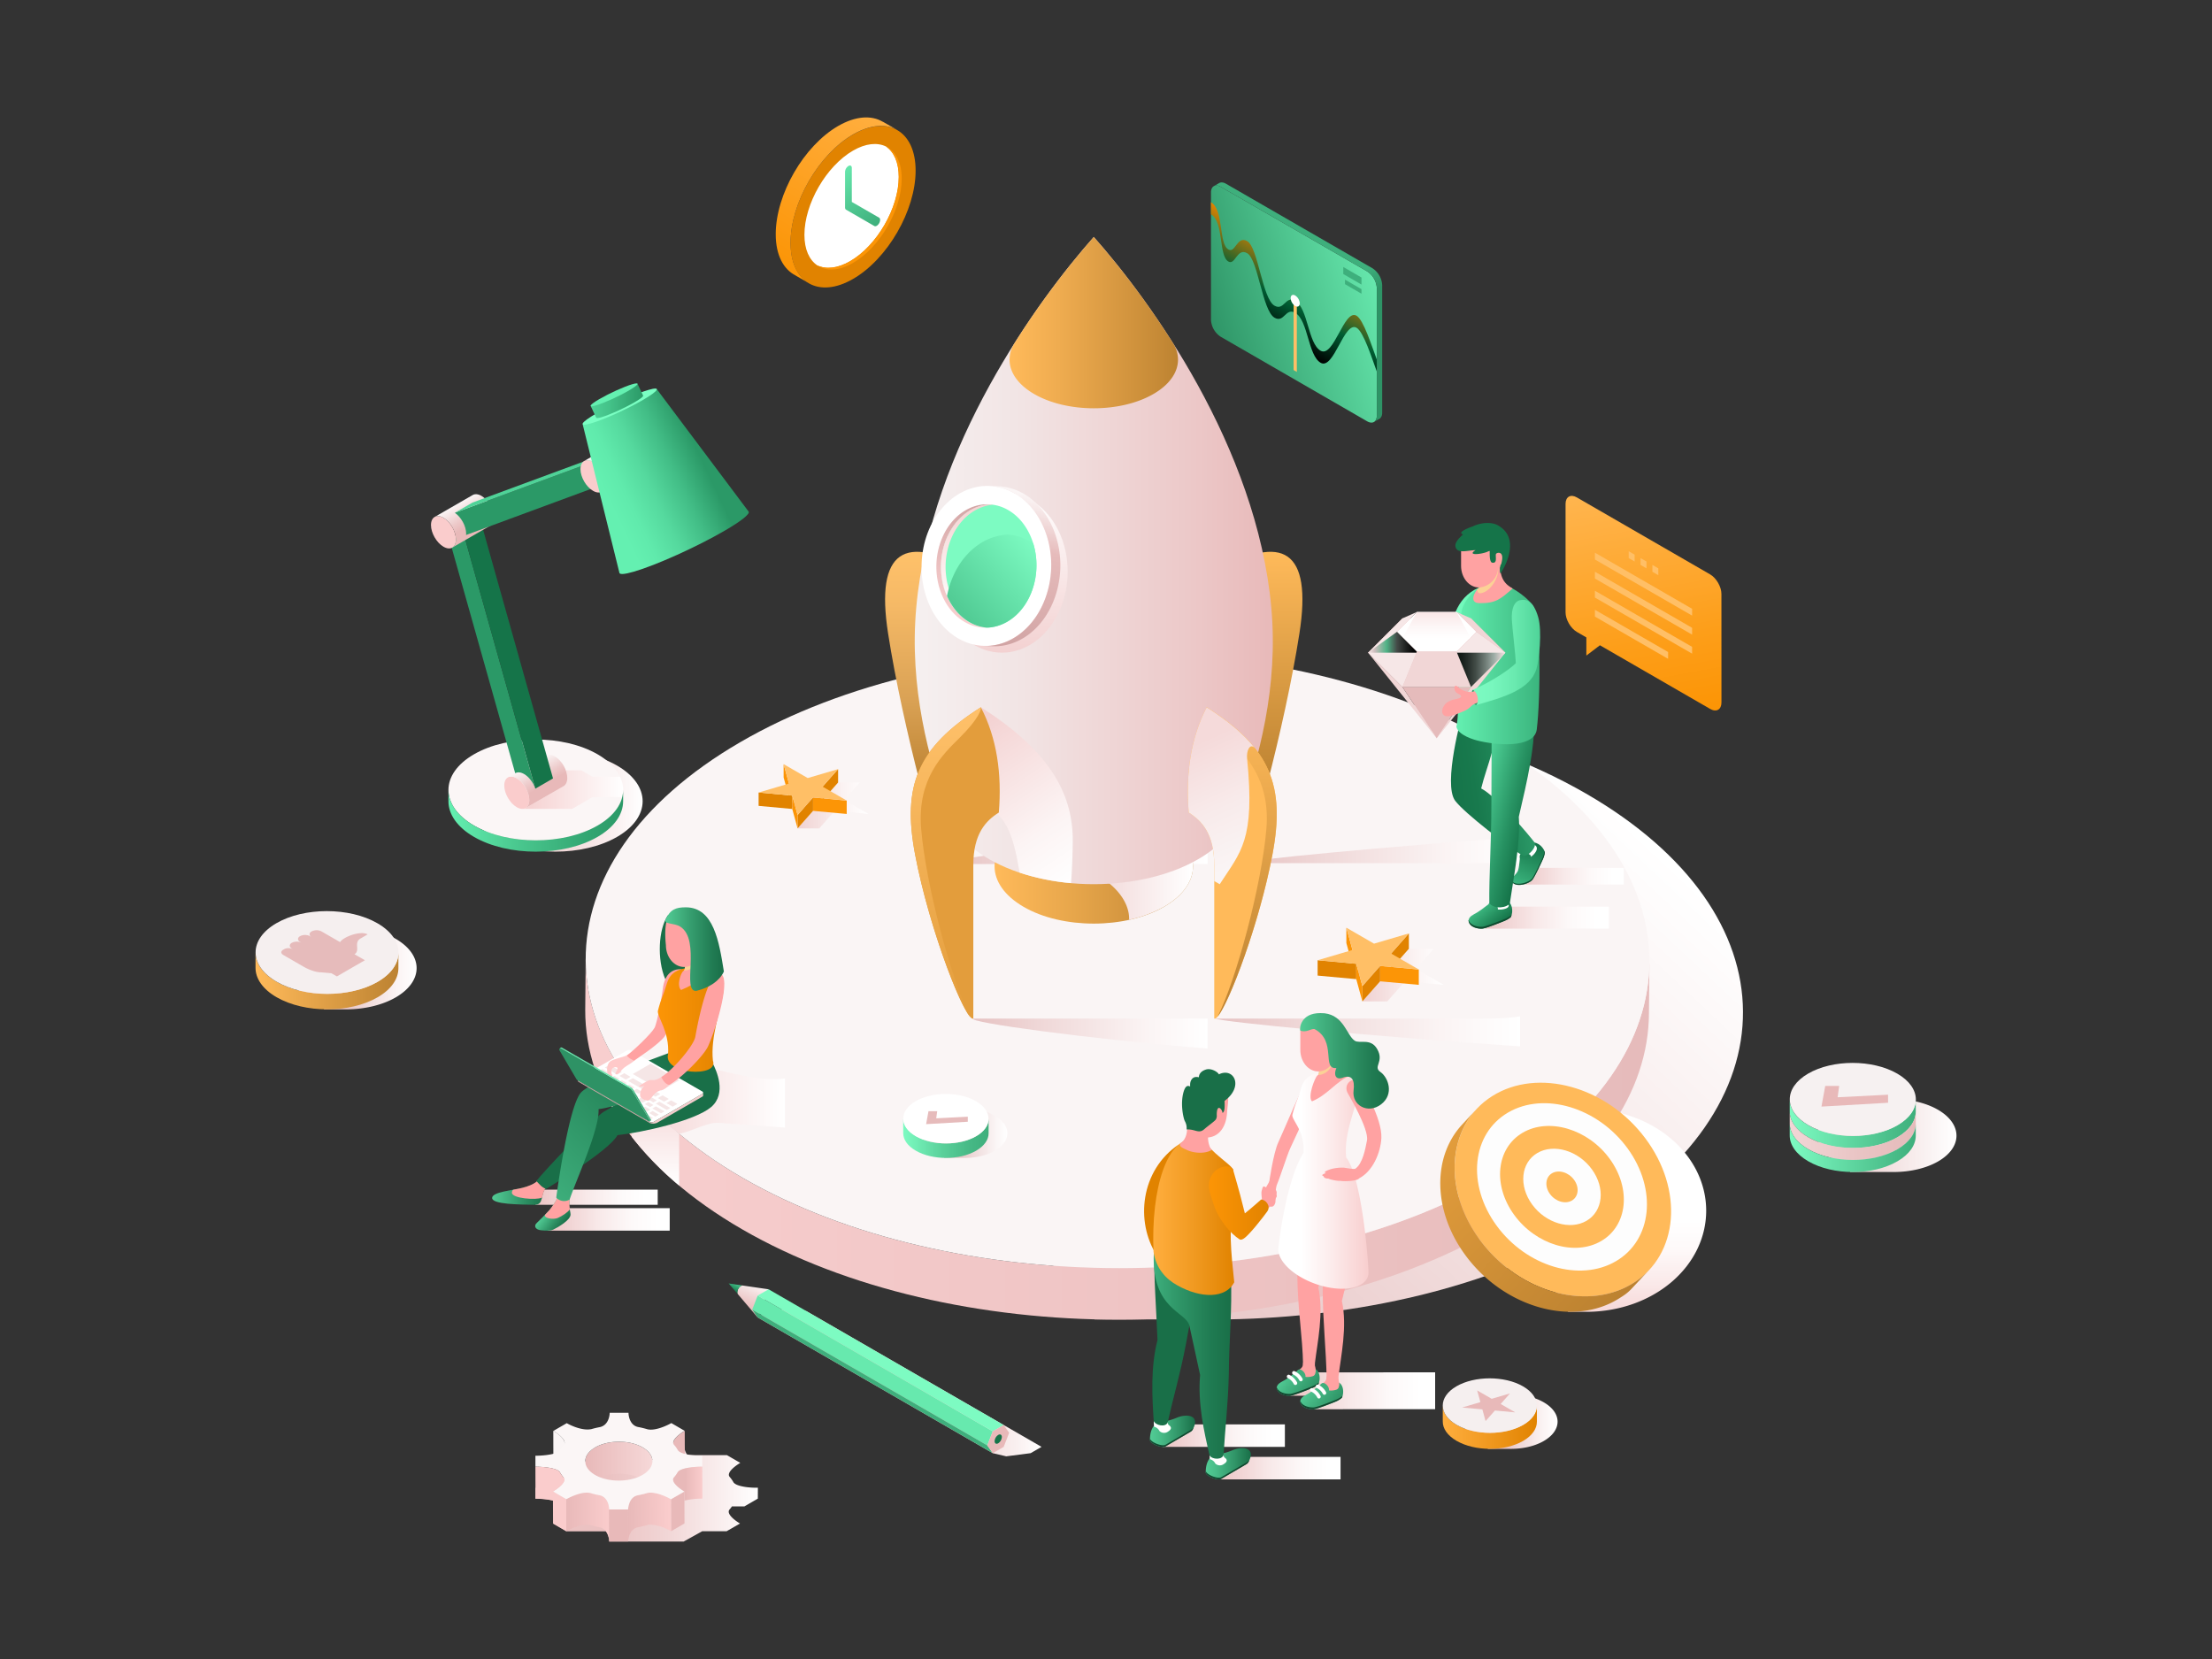 <svg xmlns="http://www.w3.org/2000/svg" xmlns:xlink="http://www.w3.org/1999/xlink" viewBox="0 0 1600 1200" id="Startup"><rect x="0" y="0" width="1600" height="1200" fill="#333333" stroke="none"/><defs><linearGradient id="l" x1="338.53" x2="464.88" y1="579.56" y2="579.56" gradientUnits="userSpaceOnUse"><stop offset="0" stop-color="#ebc2c2" class="stopColorc2c9eb svgShape"></stop><stop offset=".23" stop-color="#edc7c7" class="stopColorc7ceed svgShape"></stop><stop offset=".52" stop-color="#f2d7d7" class="stopColord7dbf2 svgShape"></stop><stop offset=".84" stop-color="#faf0f0" class="stopColorf0f2fa svgShape"></stop><stop offset="1" stop-color="#ffffff" class="stopColorffffff svgShape"></stop></linearGradient><linearGradient id="m" x1="378.2" x2="450.72" y1="571.13" y2="571.13" gradientUnits="userSpaceOnUse"><stop offset="0" stop-color="#f5cfcf" class="stopColorcfd6f5 svgShape"></stop><stop offset="1" stop-color="#ffffff" class="stopColorffffff svgShape"></stop></linearGradient><linearGradient id="n" x1="324.37" x2="450.72" y1="593.7" y2="593.7" gradientUnits="userSpaceOnUse"><stop offset="0" stop-color="#64f0b1" class="stopColor6d64f0 svgShape"></stop><stop offset=".39" stop-color="#4ac88f" class="stopColor554ac8 svgShape"></stop><stop offset=".79" stop-color="#33a672" class="stopColor4133a6 svgShape"></stop><stop offset="1" stop-color="#2b9967" class="stopColor392b99 svgShape"></stop></linearGradient><linearGradient id="a" x1="397.16" x2="384.36" y1="574.71" y2="552.54" gradientUnits="userSpaceOnUse"><stop offset=".3" stop-color="#e8b9b9" class="stopColorb9bfe8 svgShape"></stop><stop offset=".54" stop-color="#edcaca" class="stopColorcaceed svgShape"></stop><stop offset="1" stop-color="#faf5f5" class="stopColorf5f5fa svgShape"></stop></linearGradient><linearGradient id="o" x1="344.15" x2="331.35" y1="386.31" y2="364.14" xlink:href="#a"></linearGradient><linearGradient id="p" x1="452.28" x2="439.48" y1="345.86" y2="323.69" xlink:href="#a"></linearGradient><linearGradient id="q" x1="439.92" x2="506.4" y1="361.45" y2="329.99" gradientUnits="userSpaceOnUse"><stop offset="0" stop-color="#64f0b1" class="stopColor6d64f0 svgShape"></stop><stop offset=".18" stop-color="#60eaac" class="stopColor6960ea svgShape"></stop><stop offset=".43" stop-color="#55d99e" class="stopColor5f55d9 svgShape"></stop><stop offset=".71" stop-color="#42bd86" class="stopColor4e42bd svgShape"></stop><stop offset="1" stop-color="#2b9967" class="stopColor392b99 svgShape"></stop></linearGradient><linearGradient id="r" x1="427.27" x2="465.2" y1="290.03" y2="290.03" gradientUnits="userSpaceOnUse"><stop offset="0" stop-color="#4fd398" class="stopColor584fd3 svgShape"></stop><stop offset=".35" stop-color="#44c289" class="stopColor4f44c2 svgShape"></stop><stop offset="1" stop-color="#2b9967" class="stopColor392b99 svgShape"></stop></linearGradient><linearGradient id="s" x1="754.09" x2="1112.87" y1="915.42" y2="533.62" gradientUnits="userSpaceOnUse"><stop offset="0" stop-color="#e6c2c2" class="stopColorc2c8e6 svgShape"></stop><stop offset=".54" stop-color="#f5e5e5" class="stopColore5e8f5 svgShape"></stop><stop offset="1" stop-color="#ffffff" class="stopColorffffff svgShape"></stop></linearGradient><linearGradient id="t" x1="423.31" x2="1193.08" y1="823.88" y2="823.88" gradientUnits="userSpaceOnUse"><stop offset="0" stop-color="#f8cece" class="stopColorced3f8 svgShape"></stop><stop offset="1" stop-color="#e6bbbb" class="stopColorbbc0e6 svgShape"></stop></linearGradient><linearGradient id="u" x1="666.92" x2="728.66" y1="819.67" y2="819.67" gradientUnits="userSpaceOnUse"><stop offset=".43" stop-color="#e4c4c4" class="stopColorc4c9e4 svgShape"></stop><stop offset=".58" stop-color="#edd7d7" class="stopColord7daed svgShape"></stop><stop offset=".85" stop-color="#faf4f4" class="stopColorf4f5fa svgShape"></stop><stop offset="1" stop-color="#ffffff" class="stopColorffffff svgShape"></stop></linearGradient><linearGradient id="v" x1="653.31" x2="715.08" y1="823.33" y2="823.33" gradientUnits="userSpaceOnUse"><stop offset="0" stop-color="#7dfbc2" class="stopColor807dfb svgShape"></stop><stop offset=".01" stop-color="#7cfac1" class="stopColor7f7cfa svgShape"></stop><stop offset=".45" stop-color="#5ad19b" class="stopColor5e5ad1 svgShape"></stop><stop offset=".79" stop-color="#46b885" class="stopColor4a46b8 svgShape"></stop><stop offset="1" stop-color="#3eaf7c" class="stopColor423eaf svgShape"></stop></linearGradient><linearGradient id="w" x1="1177.47" x2="1055.49" y1="238.49" y2="200.98" gradientTransform="matrix(-1 0 0 1 2053.03 0)" gradientUnits="userSpaceOnUse"><stop offset="0" stop-color="#2e9466" class="stopColor362e94 svgShape"></stop><stop offset="1" stop-color="#67e9ae" class="stopColor6b67e9 svgShape"></stop></linearGradient><linearGradient id="x" x1="917.05" x2="947.44" y1="240.25" y2="187.61" gradientUnits="userSpaceOnUse"><stop offset="0"></stop><stop offset=".42" stop-color="#005d33" class="stopColor5d3c00 svgShape"></stop><stop offset="1" stop-color="#e18300" class="stopColore19100 svgShape"></stop></linearGradient><linearGradient id="y" x1="1041.31" x2="1144.14" y1="294.89" y2="116.79" gradientTransform="matrix(-1 0 0 1 2053.03 0)" gradientUnits="userSpaceOnUse"><stop offset=".4" stop-color="#2e9466" class="stopColor362e94 svgShape"></stop><stop offset=".48" stop-color="#3eaf7c" class="stopColor423eaf svgShape"></stop></linearGradient><linearGradient id="b" x1="684.21" x2="873.51" y1="613.34" y2="613.34" gradientUnits="userSpaceOnUse"><stop offset="0" stop-color="#e6c2c2" class="stopColorc2c8e6 svgShape"></stop><stop offset=".28" stop-color="#efd7d7" class="stopColord7dbef svgShape"></stop><stop offset=".74" stop-color="#fbf4f4" class="stopColorf4f5fb svgShape"></stop><stop offset="1" stop-color="#ffffff" class="stopColorffffff svgShape"></stop></linearGradient><linearGradient id="z" x1="703.86" x2="873.51" y1="747.62" y2="747.62" xlink:href="#b"></linearGradient><linearGradient id="A" x1="879.07" x2="1099.51" y1="746" y2="746" xlink:href="#b"></linearGradient><linearGradient id="B" x1="897.65" x2="1099.51" y1="614.97" y2="614.97" xlink:href="#b"></linearGradient><linearGradient id="C" x1="911.07" x2="911.07" y1="625.47" y2="399.13" gradientUnits="userSpaceOnUse"><stop offset=".25" stop-color="#bc8231" class="stopColorbc3153 svgShape"></stop><stop offset=".71" stop-color="#e4a44a" class="stopColore44a66 svgShape"></stop><stop offset="1" stop-color="#ffba5a" class="stopColorff5a72 svgShape"></stop></linearGradient><linearGradient id="D" x1="1407.76" x2="1407.76" y1="625.47" y2="399.13" gradientTransform="matrix(-1 0 0 1 2079.01 0)" gradientUnits="userSpaceOnUse"><stop offset=".25" stop-color="#bc8231" class="stopColorbc3153 svgShape"></stop><stop offset=".53" stop-color="#daa255" class="stopColorda555d svgShape"></stop><stop offset=".83" stop-color="#f5b966" class="stopColorf57666 svgShape"></stop><stop offset="1" stop-color="#ffc16a" class="stopColorff826a svgShape"></stop></linearGradient><linearGradient id="E" x1="719.36" x2="862.96" y1="626.62" y2="626.62" gradientUnits="userSpaceOnUse"><stop offset="0" stop-color="#ffba5a" class="stopColorff5a72 svgShape"></stop><stop offset=".4" stop-color="#e7a64b" class="stopColore74b67 svgShape"></stop><stop offset="1" stop-color="#bc8231" class="stopColorbc3153 svgShape"></stop></linearGradient><linearGradient id="F" x1="725.69" x2="862.96" y1="625.26" y2="625.26" gradientUnits="userSpaceOnUse"><stop offset="0" stop-color="#ebc2c2" class="stopColorc2c9eb svgShape"></stop><stop offset=".24" stop-color="#eecaca" class="stopColorcad0ee svgShape"></stop><stop offset=".61" stop-color="#f5e1e1" class="stopColore1e4f5 svgShape"></stop><stop offset="1" stop-color="#ffffff" class="stopColorffffff svgShape"></stop></linearGradient><linearGradient id="G" x1="661.65" x2="920.67" y1="405.49" y2="405.49" gradientUnits="userSpaceOnUse"><stop offset="0" stop-color="#f5f0f0" class="stopColorf0f0f5 svgShape"></stop><stop offset=".28" stop-color="#f2e5e5" class="stopColore5e6f2 svgShape"></stop><stop offset=".78" stop-color="#ecc8c8" class="stopColorc8ccec svgShape"></stop><stop offset="1" stop-color="#e8b9b9" class="stopColorb9bfe8 svgShape"></stop></linearGradient><linearGradient id="H" x1="730.23" x2="852.09" y1="233.37" y2="233.37" gradientUnits="userSpaceOnUse"><stop offset="0" stop-color="#ffba5a" class="stopColorff5a72 svgShape"></stop><stop offset=".29" stop-color="#efac50" class="stopColoref506b svgShape"></stop><stop offset=".87" stop-color="#c78b37" class="stopColorc73758 svgShape"></stop><stop offset="1" stop-color="#bc8231" class="stopColorbc3153 svgShape"></stop></linearGradient><linearGradient id="I" x1="702.57" x2="778.79" y1="525.16" y2="638.73" gradientUnits="userSpaceOnUse"><stop offset="0" stop-color="#f3d1d1" class="stopColord1d7f3 svgShape"></stop><stop offset=".1" stop-color="#f5d7d7" class="stopColord7dcf5 svgShape"></stop><stop offset=".67" stop-color="#fcf4f4" class="stopColorf4f6fc svgShape"></stop><stop offset="1" stop-color="#ffffff" class="stopColorffffff svgShape"></stop></linearGradient><linearGradient id="J" x1="898.12" x2="898.12" y1="735.36" y2="511.59" gradientUnits="userSpaceOnUse"><stop offset="0" stop-color="#bc8231" class="stopColorbc3153 svgShape"></stop><stop offset="1" stop-color="#ffba5a" class="stopColorff5a72 svgShape"></stop></linearGradient><linearGradient id="K" x1="868.97" x2="907.27" y1="536.13" y2="620.73" gradientUnits="userSpaceOnUse"><stop offset="0" stop-color="#f5dada" class="stopColordae0f5 svgShape"></stop><stop offset=".51" stop-color="#f8eaea" class="stopColoreaedf8 svgShape"></stop><stop offset="1" stop-color="#faf5f5" class="stopColorf5f5fa svgShape"></stop></linearGradient><linearGradient id="L" x1="908.37" x2="908.56" y1="542.1" y2="542.1" gradientUnits="userSpaceOnUse"><stop offset="0" stop-color="#e8b9b9" class="stopColorb9bfe8 svgShape"></stop><stop offset=".22" stop-color="#ecc8c8" class="stopColorc8ccec svgShape"></stop><stop offset=".72" stop-color="#f2e5e5" class="stopColore5e6f2 svgShape"></stop><stop offset="1" stop-color="#f5f0f0" class="stopColorf0f0f5 svgShape"></stop></linearGradient><linearGradient id="M" x1="684.2" x2="684.2" y1="735.36" y2="511.59" gradientUnits="userSpaceOnUse"><stop offset="0" stop-color="#e39d3c" class="stopColore33c5c svgShape"></stop><stop offset="1" stop-color="#ffc16a" class="stopColorff826a svgShape"></stop></linearGradient><linearGradient id="N" x1="725.43" x2="725.43" y1="472.13" y2="356.39" gradientTransform="rotate(88.2 725.419 414.222)" gradientUnits="userSpaceOnUse"><stop offset="0" stop-color="#f3d1d1" class="stopColord1d7f3 svgShape"></stop><stop offset="1" stop-color="#ffffff" class="stopColorffffff svgShape"></stop></linearGradient><linearGradient id="O" x1="720.57" x2="747.44" y1="468.57" y2="358.81" gradientUnits="userSpaceOnUse"><stop offset="0" stop-color="#d0a3a3" class="stopColora3a9d0 svgShape"></stop><stop offset=".67" stop-color="#e6bbbb" class="stopColorbbc0e6 svgShape"></stop><stop offset="1" stop-color="#fbf6f6" class="stopColorf6f6fb svgShape"></stop></linearGradient><linearGradient id="P" x1="691.91" x2="709.06" y1="447.26" y2="362.47" gradientUnits="userSpaceOnUse"><stop offset="0" stop-color="#f8cece" class="stopColorced3f8 svgShape"></stop><stop offset=".34" stop-color="#eec3c3" class="stopColorc3c8ee svgShape"></stop><stop offset=".94" stop-color="#d3a6a6" class="stopColora6acd3 svgShape"></stop><stop offset="1" stop-color="#d0a3a3" class="stopColora3a9d0 svgShape"></stop></linearGradient><linearGradient id="Q" x1="694.46" x2="711.52" y1="447.2" y2="362.86" gradientUnits="userSpaceOnUse"><stop offset="0" stop-color="#ffffff" class="stopColorffffff svgShape"></stop><stop offset="1" stop-color="#f5cfcf" class="stopColorcfd6f5 svgShape"></stop></linearGradient><linearGradient id="R" x1="695.73" x2="750.32" y1="442.39" y2="392.95" gradientUnits="userSpaceOnUse"><stop offset="0" stop-color="#52cc95" class="stopColor5652cc svgShape"></stop><stop offset="1" stop-color="#7dfbc2" class="stopColor807dfb svgShape"></stop></linearGradient><linearGradient id="S" x1="251.69" x2="317.44" y1="795.58" y2="909.47" gradientTransform="matrix(.87 .5 0 1.15 942.36 -690.4)" gradientUnits="userSpaceOnUse"><stop offset="0" stop-color="#ffb650" class="stopColorffe950 svgShape"></stop><stop offset=".08" stop-color="#ffb34a" class="stopColorffe54a svgShape"></stop><stop offset=".69" stop-color="#fd9e19" class="stopColorfdc619 svgShape"></stop><stop offset="1" stop-color="#fc9506" class="stopColorfcba06 svgShape"></stop></linearGradient><linearGradient id="c" x1="971.08" x2="1044.25" y1="703.24" y2="703.24" gradientUnits="userSpaceOnUse"><stop offset="0" stop-color="#ebc2c2" class="stopColorc2c9eb svgShape"></stop><stop offset=".21" stop-color="#f0d2d2" class="stopColord2d7f0 svgShape"></stop><stop offset=".72" stop-color="#fbf3f3" class="stopColorf3f4fb svgShape"></stop><stop offset="1" stop-color="#ffffff" class="stopColorffffff svgShape"></stop></linearGradient><linearGradient id="T" x1="564.4" x2="628.14" y1="580.8" y2="580.8" xlink:href="#c"></linearGradient><linearGradient id="d" x1="1472.54" x2="1562.43" y1="663.74" y2="663.74" gradientTransform="translate(-398.68)" gradientUnits="userSpaceOnUse"><stop offset="0" stop-color="#ebc2c2" class="stopColorc2c9eb svgShape"></stop><stop offset=".11" stop-color="#efcece" class="stopColorced3ef svgShape"></stop><stop offset=".42" stop-color="#f8e9e9" class="stopColore9ebf8 svgShape"></stop><stop offset=".69" stop-color="#fdf9f9" class="stopColorf9fafd svgShape"></stop><stop offset=".9" stop-color="#ffffff" class="stopColorffffff svgShape"></stop></linearGradient><linearGradient id="U" x1="1492.88" x2="1568.24" y1="633.79" y2="633.79" gradientTransform="translate(-393.67)" xlink:href="#d"></linearGradient><linearGradient id="e" x1="1704.5" x2="1690.82" y1="640.6" y2="610.47" gradientTransform="matrix(-1 0 0 1 2803.01 0)" gradientUnits="userSpaceOnUse"><stop offset="0" stop-color="#3bb57e" class="stopColor443bb5 svgShape"></stop><stop offset=".5" stop-color="#279362" class="stopColor332793 svgShape"></stop><stop offset="1" stop-color="#157449" class="stopColor231574 svgShape"></stop></linearGradient><linearGradient id="V" x1="1705.94" x2="1696.89" y1="639.62" y2="610.33" xlink:href="#e"></linearGradient><linearGradient id="W" x1="-44.98" x2="9.76" y1="463.55" y2="463.55" gradientTransform="rotate(-7.56 1321.48 -7768.846)" gradientUnits="userSpaceOnUse"><stop offset="0" stop-color="#157449" class="stopColor231574 svgShape"></stop><stop offset=".31" stop-color="#18794d" class="stopColor261879 svgShape"></stop><stop offset=".71" stop-color="#21895a" class="stopColor2f2189 svgShape"></stop><stop offset="1" stop-color="#2b9967" class="stopColor392b99 svgShape"></stop></linearGradient><linearGradient id="f" x1="1718.37" x2="1729.56" y1="669.15" y2="655.84" gradientTransform="matrix(-1 0 0 1 2803.01 0)" gradientUnits="userSpaceOnUse"><stop offset="0" stop-color="#157449" class="stopColor231574 svgShape"></stop><stop offset=".5" stop-color="#279362" class="stopColor332793 svgShape"></stop><stop offset="1" stop-color="#3bb57e" class="stopColor443bb5 svgShape"></stop></linearGradient><linearGradient id="X" x1="1714" x2="1726.01" y1="665.3" y2="653.2" xlink:href="#f"></linearGradient><linearGradient id="Y" x1="-66.42" x2="-28.54" y1="580.14" y2="589.06" gradientTransform="translate(1134.97)" gradientUnits="userSpaceOnUse"><stop offset="0" stop-color="#4fd398" class="stopColor584fd3 svgShape"></stop><stop offset=".65" stop-color="#279262" class="stopColor342792 svgShape"></stop><stop offset="1" stop-color="#157449" class="stopColor231574 svgShape"></stop></linearGradient><linearGradient id="Z" x1="1730.24" x2="1754.32" y1="458.26" y2="458.26" gradientTransform="matrix(-1 0 0 1 2803.01 0)" gradientUnits="userSpaceOnUse"><stop offset="0" stop-color="#64f0b1" class="stopColor6d64f0 svgShape"></stop><stop offset="1" stop-color="#7affc3" class="stopColor817aff svgShape"></stop></linearGradient><linearGradient id="aa" x1="-21.42" x2="-81.48" y1="480.11" y2="480.11" gradientTransform="translate(1134.97)" gradientUnits="userSpaceOnUse"><stop offset="0" stop-color="#3bb57e" class="stopColor443bb5 svgShape"></stop><stop offset="1" stop-color="#64f0b1" class="stopColor6d64f0 svgShape"></stop></linearGradient><linearGradient id="ab" x1="1039.21" x2="1039.21" y1="442.66" y2="461.72" gradientUnits="userSpaceOnUse"><stop offset="0" stop-color="#f9e6e6" class="stopColore6ecf9 svgShape"></stop><stop offset=".52" stop-color="#fdf6f6" class="stopColorf6f8fd svgShape"></stop><stop offset="1" stop-color="#ffffff" class="stopColorffffff svgShape"></stop></linearGradient><linearGradient id="ac" x1="989.59" x2="1024.85" y1="464.56" y2="464.56" gradientUnits="userSpaceOnUse"><stop offset="0" stop-color="#f9e6e6" class="stopColore6ecf9 svgShape"></stop><stop offset=".14" stop-color="#cbbcbc" class="stopColorbcc0cb svgShape"></stop><stop offset=".38" stop-color="#4fb386" class="stopColor7a7d84 svgShape"></stop><stop offset=".59" stop-color="#454b48" class="stopColor45474b svgShape"></stop><stop offset=".77" stop-color="#202221" class="stopColor202022 svgShape"></stop><stop offset=".91" stop-color="#090909" class="stopColor090909 svgShape"></stop><stop offset="1"></stop></linearGradient><linearGradient id="ad" x1="879.77" x2="914.73" y1="484.5" y2="484.5" gradientTransform="matrix(-1 0 0 1 1968.6 0)" gradientUnits="userSpaceOnUse"><stop offset="0" stop-color="#f9e6e6" class="stopColore6ecf9 svgShape"></stop><stop offset=".03" stop-color="#efdcdc" class="stopColordce2ef svgShape"></stop><stop offset=".23" stop-color="#9faea7" class="stopColor9fa4ae svgShape"></stop><stop offset=".43" stop-color="#6b7872" class="stopColor6b7178 svgShape"></stop><stop offset=".61" stop-color="#434d48" class="stopColor43494d svgShape"></stop><stop offset=".77" stop-color="#272f2b" class="stopColor272c2f svgShape"></stop><stop offset=".9" stop-color="#151d19" class="stopColor151a1d svgShape"></stop><stop offset="1" stop-color="#0f1613" class="stopColor0f1416 svgShape"></stop></linearGradient><linearGradient id="ae" x1="1688.97" x2="1737.73" y1="471.95" y2="471.95" gradientTransform="matrix(-1 0 0 1 2803.01 0)" gradientUnits="userSpaceOnUse"><stop offset="0" stop-color="#4fd398" class="stopColor584fd3 svgShape"></stop><stop offset=".04" stop-color="#52d69b" class="stopColor5b52d6 svgShape"></stop><stop offset=".39" stop-color="#6aeab0" class="stopColor6f6aea svgShape"></stop><stop offset=".72" stop-color="#78f7be" class="stopColor7c78f7 svgShape"></stop><stop offset="1" stop-color="#7dfbc2" class="stopColor807dfb svgShape"></stop></linearGradient><linearGradient id="af" x1="1415.42" x2="1520.19" y1="1005.99" y2="1005.99" gradientTransform="translate(-482.11)" xlink:href="#d"></linearGradient><linearGradient id="g" x1="2439.3" x2="2459.57" y1="1282.71" y2="1271.85" gradientTransform="matrix(-.99 -.16 -.16 .99 3563.04 133.83)" gradientUnits="userSpaceOnUse"><stop offset="0" stop-color="#2e9466" class="stopColor362e94 svgShape"></stop><stop offset=".58" stop-color="#42b380" class="stopColor4842b3 svgShape"></stop><stop offset="1" stop-color="#52cc95" class="stopColor5652cc svgShape"></stop></linearGradient><linearGradient id="ag" x1="2420.93" x2="2441.2" y1="1289.63" y2="1278.77" xlink:href="#g"></linearGradient><linearGradient id="ah" x1="-411.43" x2="-346.23" y1="853.7" y2="853.7" gradientTransform="translate(1336.06)" gradientUnits="userSpaceOnUse"><stop offset=".25" stop-color="#ffffff" class="stopColorffffff svgShape"></stop><stop offset=".61" stop-color="#fceaea" class="stopColoreaecfc svgShape"></stop><stop offset="1" stop-color="#f8cece" class="stopColorced3f8 svgShape"></stop></linearGradient><linearGradient id="k" x1="1754.76" x2="1819.04" y1="767.32" y2="767.32" gradientTransform="matrix(-1 0 0 1 2759.43 0)" gradientUnits="userSpaceOnUse"><stop offset="0" stop-color="#196f48" class="stopColor20196f svgShape"></stop><stop offset=".2" stop-color="#217c53" class="stopColor27217c svgShape"></stop><stop offset=".57" stop-color="#369e6f" class="stopColor3b369e svgShape"></stop><stop offset="1" stop-color="#52cc95" class="stopColor5652cc svgShape"></stop></linearGradient><linearGradient id="ai" x1="1746.13" x2="1834.67" y1="1061.93" y2="1061.93" gradientTransform="translate(-865.02)" xlink:href="#d"></linearGradient><linearGradient id="aj" x1="1705.78" x2="1794.31" y1="1038.43" y2="1038.43" gradientTransform="translate(-864.92)" xlink:href="#d"></linearGradient><linearGradient id="h" x1="710.81" x2="743.44" y1="1035.32" y2="1035.32" gradientTransform="matrix(-1 0 0 1 1575.22 0)" gradientUnits="userSpaceOnUse"><stop offset="0" stop-color="#196f48" class="stopColor20196f svgShape"></stop><stop offset=".35" stop-color="#309467" class="stopColor363094 svgShape"></stop><stop offset=".78" stop-color="#49bd89" class="stopColor4d49bd svgShape"></stop><stop offset="1" stop-color="#52cc95" class="stopColor5652cc svgShape"></stop></linearGradient><linearGradient id="ak" x1="670.46" x2="703.09" y1="1058.81" y2="1058.81" xlink:href="#h"></linearGradient><linearGradient id="al" x1="684.63" x2="740.73" y1="980.83" y2="980.83" gradientTransform="matrix(-1 0 0 1 1575.22 0)" gradientUnits="userSpaceOnUse"><stop offset="0" stop-color="#196f48" class="stopColor20196f svgShape"></stop><stop offset=".25" stop-color="#1f7a51" class="stopColor261f7a svgShape"></stop><stop offset=".7" stop-color="#309769" class="stopColor353097 svgShape"></stop><stop offset="1" stop-color="#3eaf7c" class="stopColor423eaf svgShape"></stop></linearGradient><linearGradient id="am" x1="834.16" x2="892.76" y1="880.15" y2="880.15" gradientUnits="userSpaceOnUse"><stop offset="0" stop-color="#ffae3e" class="stopColorffd03e svgShape"></stop><stop offset=".52" stop-color="#f09920" class="stopColorf0b120 svgShape"></stop><stop offset="1" stop-color="#e18300" class="stopColore19100 svgShape"></stop></linearGradient><linearGradient id="an" x1="874.43" x2="917.57" y1="870.17" y2="870.17" gradientUnits="userSpaceOnUse"><stop offset="0" stop-color="#fc9506" class="stopColorfcba06 svgShape"></stop><stop offset=".77" stop-color="#e88701" class="stopColore89b01 svgShape"></stop><stop offset="1" stop-color="#e18300" class="stopColore19100 svgShape"></stop></linearGradient><linearGradient id="ao" x1="1161.72" x2="1161.72" y1="948.85" y2="802.07" gradientUnits="userSpaceOnUse"><stop offset="0" stop-color="#f6d8d8" class="stopColord8dff6 svgShape"></stop><stop offset=".13" stop-color="#fae8e8" class="stopColore8ecfa svgShape"></stop><stop offset=".31" stop-color="#fef9f9" class="stopColorf9fafe svgShape"></stop><stop offset=".45" stop-color="#ffffff" class="stopColorffffff svgShape"></stop></linearGradient><linearGradient id="ap" x1="1162.24" x2="1037.84" y1="948.67" y2="829.77" gradientUnits="userSpaceOnUse"><stop offset="0" stop-color="#bc8231" class="stopColorbc3153 svgShape"></stop><stop offset="1" stop-color="#e39d3c" class="stopColore33c5c svgShape"></stop></linearGradient><linearGradient id="aq" x1="548.04" x2="753.37" y1="999.75" y2="999.75" gradientUnits="userSpaceOnUse"><stop offset=".44" stop-color="#ebc2c2" class="stopColorc2c9eb svgShape"></stop><stop offset=".57" stop-color="#edc7c7" class="stopColorc7ceed svgShape"></stop><stop offset=".73" stop-color="#f2d7d7" class="stopColord7dcf2 svgShape"></stop><stop offset=".92" stop-color="#faf1f1" class="stopColorf1f2fa svgShape"></stop><stop offset="1" stop-color="#ffffff" class="stopColorffffff svgShape"></stop></linearGradient><linearGradient id="ar" x1="2007.01" x2="1998.9" y1="948.72" y2="928.79" gradientTransform="matrix(-1 0 0 1 2545.55 0)" gradientUnits="userSpaceOnUse"><stop offset="0" stop-color="#e8b9b9" class="stopColorb9bfe8 svgShape"></stop><stop offset=".25" stop-color="#ebc2c2" class="stopColorc2c7eb svgShape"></stop><stop offset=".65" stop-color="#f2dbdb" class="stopColordbddf2 svgShape"></stop><stop offset="1" stop-color="#faf5f5" class="stopColorf5f5fa svgShape"></stop></linearGradient><linearGradient id="as" x1="2015.99" x2="2012.74" y1="934.01" y2="927.65" gradientTransform="matrix(-1 0 0 1 2545.55 0)" gradientUnits="userSpaceOnUse"><stop offset="0" stop-color="#157449" class="stopColor231574 svgShape"></stop><stop offset=".21" stop-color="#1e8356" class="stopColor2b1e83 svgShape"></stop><stop offset=".62" stop-color="#35a975" class="stopColor4135a9 svgShape"></stop><stop offset="1" stop-color="#4fd398" class="stopColor584fd3 svgShape"></stop></linearGradient><linearGradient id="i" x1="1058.56" x2="1126.64" y1="1028.26" y2="1028.26" gradientUnits="userSpaceOnUse"><stop offset=".43" stop-color="#e6c2c2" class="stopColorc2c8e6 svgShape"></stop><stop offset=".59" stop-color="#efd7d7" class="stopColord7dbef svgShape"></stop><stop offset=".85" stop-color="#fbf4f4" class="stopColorf4f5fb svgShape"></stop><stop offset="1" stop-color="#ffffff" class="stopColorffffff svgShape"></stop></linearGradient><linearGradient id="at" x1="1043.55" x2="1111.66" y1="1032.29" y2="1032.29" gradientUnits="userSpaceOnUse"><stop offset="0" stop-color="#ffae3e" class="stopColorffd03e svgShape"></stop><stop offset="1" stop-color="#e18300" class="stopColore19100 svgShape"></stop></linearGradient><linearGradient id="au" x1="207.62" x2="301.35" y1="700.16" y2="700.16" xlink:href="#i"></linearGradient><linearGradient id="av" x1="184.83" x2="288.24" y1="709.46" y2="709.46" gradientUnits="userSpaceOnUse"><stop offset="0" stop-color="#ffba5a" class="stopColorff5a72 svgShape"></stop><stop offset=".67" stop-color="#d3953f" class="stopColord33f5e svgShape"></stop><stop offset="1" stop-color="#bc8231" class="stopColorbc3153 svgShape"></stop></linearGradient><linearGradient id="aw" x1="387.23" x2="548.19" y1="1080.06" y2="1080.06" gradientUnits="userSpaceOnUse"><stop offset=".33" stop-color="#ebc2c2" class="stopColorc2c9eb svgShape"></stop><stop offset=".58" stop-color="#f1d5d5" class="stopColord5daf1 svgShape"></stop><stop offset="1" stop-color="#ffffff" class="stopColorffffff svgShape"></stop></linearGradient><linearGradient id="ax" x1="423.35" x2="471.98" y1="1061.46" y2="1061.46" gradientUnits="userSpaceOnUse"><stop offset="0" stop-color="#e8b9b9" class="stopColorb9bfe8 svgShape"></stop><stop offset="1" stop-color="#f6d8d8" class="stopColord8dff6 svgShape"></stop></linearGradient><linearGradient id="ay" x1="409.62" x2="440.64" y1="1097.29" y2="1097.29" gradientUnits="userSpaceOnUse"><stop offset="0" stop-color="#e8b9b9" class="stopColorb9bfe8 svgShape"></stop><stop offset="1" stop-color="#facccc" class="stopColorccd2fa svgShape"></stop></linearGradient><linearGradient id="az" x1="1461.29" x2="1476.59" y1="1175.38" y2="1200.96" gradientTransform="rotate(120 995.189 854.06)" gradientUnits="userSpaceOnUse"><stop offset="0" stop-color="#facccc" class="stopColorccd2fa svgShape"></stop><stop offset="1" stop-color="#e8b9b9" class="stopColorb9bfe8 svgShape"></stop></linearGradient><linearGradient id="aA" x1="486.89" x2="508.05" y1="1073.16" y2="1073.16" gradientUnits="userSpaceOnUse"><stop offset=".4" stop-color="#e8b9b9" class="stopColorb9bfe8 svgShape"></stop><stop offset="1" stop-color="#facccc" class="stopColorccd2fa svgShape"></stop></linearGradient><linearGradient id="aB" x1="1314.67" x2="1415.17" y1="821.36" y2="821.36" gradientUnits="userSpaceOnUse"><stop offset="0" stop-color="#e6c2c2" class="stopColorc2c8e6 svgShape"></stop><stop offset="1" stop-color="#ffffff" class="stopColorffffff svgShape"></stop></linearGradient><linearGradient id="j" x1="1294.58" x2="1385.78" y1="812.73" y2="812.73" gradientUnits="userSpaceOnUse"><stop offset="0" stop-color="#7dfbc2" class="stopColor807dfb svgShape"></stop><stop offset="1" stop-color="#3eaf7c" class="stopColor423eaf svgShape"></stop></linearGradient><linearGradient id="aC" x1="1294.58" x2="1385.78" y1="821.43" y2="821.43" gradientUnits="userSpaceOnUse"><stop offset="0" stop-color="#f1d6d6" class="stopColord6ddf1 svgShape"></stop><stop offset=".55" stop-color="#e9c4c4" class="stopColorc4cbe9 svgShape"></stop><stop offset="1" stop-color="#e5bbbb" class="stopColorbbc2e5 svgShape"></stop></linearGradient><linearGradient id="aD" x1="1294.58" x2="1385.78" y1="830.14" y2="830.14" xlink:href="#j"></linearGradient><linearGradient id="aE" x1="564.27" x2="628.23" y1="192.88" y2="82.11" gradientUnits="userSpaceOnUse"><stop offset=".01" stop-color="#fc9506" class="stopColorfcba06 svgShape"></stop><stop offset="1" stop-color="#ffae3e" class="stopColorffd03e svgShape"></stop></linearGradient><linearGradient id="aF" x1="632.25" x2="605.28" y1="164.89" y2="122.54" gradientUnits="userSpaceOnUse"><stop offset=".01" stop-color="#3eaf7c" class="stopColor423eaf svgShape"></stop><stop offset="1" stop-color="#67e9ae" class="stopColor6b67e9 svgShape"></stop></linearGradient><linearGradient id="aG" x1="1260.81" x2="1349.34" y1="882.02" y2="882.02" gradientTransform="translate(-864.92)" xlink:href="#d"></linearGradient><linearGradient id="aH" x1="1252.13" x2="1340.66" y1="865.98" y2="865.98" gradientTransform="translate(-864.92)" xlink:href="#d"></linearGradient><linearGradient id="aI" x1="457.01" x2="567.83" y1="796.4" y2="796.4" gradientUnits="userSpaceOnUse"><stop offset="0" stop-color="#f3d1d1" class="stopColord1d7f3 svgShape"></stop><stop offset=".21" stop-color="#f6dbdb" class="stopColordbe0f6 svgShape"></stop><stop offset="1" stop-color="#ffffff" class="stopColorffffff svgShape"></stop></linearGradient><linearGradient id="aJ" x1="474.14" x2="474.14" y1="857.56" y2="784.61" gradientUnits="userSpaceOnUse"><stop offset="0" stop-color="#ffffff" class="stopColorffffff svgShape"></stop><stop offset=".79" stop-color="#f6dbdb" class="stopColordbe0f6 svgShape"></stop><stop offset="1" stop-color="#f3d1d1" class="stopColord1d7f3 svgShape"></stop></linearGradient><linearGradient id="aK" x1="355.97" x2="394.77" y1="862.52" y2="862.52" gradientUnits="userSpaceOnUse"><stop offset="0" stop-color="#52cc95" class="stopColor5652cc svgShape"></stop><stop offset=".63" stop-color="#2c8e62" class="stopColor322c8e svgShape"></stop><stop offset="1" stop-color="#196f48" class="stopColor20196f svgShape"></stop></linearGradient><linearGradient id="aL" x1="408.98" x2="395.84" y1="884.62" y2="874.56" gradientUnits="userSpaceOnUse"><stop offset="0" stop-color="#196f48" class="stopColor20196f svgShape"></stop><stop offset=".37" stop-color="#2c8e62" class="stopColor322c8e svgShape"></stop><stop offset="1" stop-color="#52cc95" class="stopColor5652cc svgShape"></stop></linearGradient><linearGradient id="aM" x1="486.26" x2="388.55" y1="758.24" y2="857.41" gradientUnits="userSpaceOnUse"><stop offset="0" stop-color="#196f48" class="stopColor20196f svgShape"></stop><stop offset="1" stop-color="#3eaf7c" class="stopColor423eaf svgShape"></stop></linearGradient><linearGradient id="aN" x1="-492.38" x2="-401.77" y1="796.8" y2="796.8" gradientTransform="translate(910.33)" gradientUnits="userSpaceOnUse"><stop offset=".56" stop-color="#caa3a3" class="stopColora3a9ca svgShape"></stop><stop offset=".61" stop-color="#f2cccc" class="stopColorccd0f2 svgShape"></stop></linearGradient><linearGradient id="aO" x1="1224.98" x2="1291.14" y1="784.36" y2="784.36" gradientTransform="matrix(-1 0 0 1 1695.87 0)" gradientUnits="userSpaceOnUse"><stop offset=".17" stop-color="#3ead7b" class="stopColor423ead svgShape"></stop><stop offset=".2" stop-color="#52c993" class="stopColor5652c9 svgShape"></stop><stop offset=".23" stop-color="#67e7ad" class="stopColor6b67e7 svgShape"></stop></linearGradient><linearGradient id="aP" x1="-860.23" x2="-812.5" y1="737.46" y2="737.46" gradientTransform="translate(1336.06)" gradientUnits="userSpaceOnUse"><stop offset="0" stop-color="#fc9506" class="stopColorfcba06 svgShape"></stop><stop offset=".44" stop-color="#f28e04" class="stopColorf2ab04 svgShape"></stop><stop offset="1" stop-color="#e18300" class="stopColore19100 svgShape"></stop></linearGradient><linearGradient id="aQ" x1="2235.87" x2="2278.25" y1="686.5" y2="686.5" xlink:href="#k"></linearGradient></defs><g style="isolation:isolate" fill="#000000" class="color000000 svgShape"><g fill="#000000" class="color000000 svgShape"><g data-name="Woman with laptop" fill="#000000" class="color000000 svgShape"><path d="M357,553.76c24.67-14.24,64.67-14.24,89.34,0,12.33,7.13,18.5,16.46,18.5,25.79s-6.17,18.67-18.5,25.8c-24.67,14.24-64.67,14.24-89.34,0S332.37,568,357,553.76Z" style="mix-blend-mode:multiply" fill="url(#l)"></path><path fill="#fbf6f6" d="M342.87,545.59c24.67-14.24,64.68-14.24,89.35,0,12.33,7.12,18.5,16.45,18.5,25.78s-6.17,18.68-18.5,25.8c-24.67,14.24-64.68,14.24-89.35,0S318.2,559.83,342.87,545.59Z" class="colorf6f6fb svgShape"></path><path d="M420.46,557.17H409.25a16.51,16.51,0,0,1,1.09,5.61c0,2.91-1,5-2.71,5.88l-27.38,15.81a4.52,4.52,0,0,1-2.05.62h35.66l14.7-8.48h21.51a21.79,21.79,0,0,0,.65-5.24,22.41,22.41,0,0,0-2.21-9.53H428.56Z" style="mix-blend-mode:multiply" fill="url(#m)"></path><path fill="url(#n)" d="M432.22,597.17c-24.67,14.24-64.68,14.24-89.35,0-12.32-7.12-18.49-16.44-18.5-25.76v8.17c0,9.32,6.18,18.65,18.5,25.77,24.67,14.24,64.68,14.24,89.35,0,12.32-7.12,18.49-16.45,18.5-25.77v-8.21C450.72,580.71,444.55,590.05,432.22,597.17Z"></path><path fill="#facccc" d="M364.75,568.19c0-5.78,4.05-8.12,9.05-5.23s9.05,9.91,9.05,15.68-4.05,8.12-9.05,5.23S364.75,574,364.75,568.19Z" class="colorccd2fa svgShape"></path><path fill="url(#a)" d="M410.34,562.78c0-5.78-4-12.8-9.06-15.68-2.6-1.51-4.92-1.57-6.57-.49,0,0-27.28,15.71-27.28,15.71,1.64-.93,3.89-.79,6.37.64,5,2.89,9.05,9.91,9.05,15.68,0,2.86-1,4.87-2.6,5.83l27.38-15.8C409.3,567.73,410.34,565.69,410.34,562.78Z"></path><path fill="#2b9967" d="M379.12,559.89c3.57,2.07,6.64,6.25,8.11,10.57l-51.18-182-11.93-1.54L372.66,559.3C374.3,558.32,376.59,558.43,379.12,559.89Z" class="color392b99 svgShape"></path><polygon fill="#157449" points="387.23 570.46 400.02 563.07 348.84 381.07 336.05 388.46 387.23 570.46" class="color231574 svgShape"></polygon><path fill="#facccc" d="M311.74,379.78c0-5.77,4.05-8.11,9.05-5.22s9,9.9,9,15.68-4,8.11-9,5.22S311.74,385.56,311.74,379.78Z" class="colorccd2fa svgShape"></path><path fill="url(#o)" d="M357.33,374.37c0-5.77-4.06-12.79-9.06-15.68-2.6-1.5-4.92-1.56-6.57-.49,0,0-27.28,15.71-27.28,15.71,1.63-.93,3.89-.79,6.37.65,5,2.89,9,9.9,9,15.68,0,2.86-1,4.86-2.6,5.82l27.38-15.8C356.29,379.32,357.33,377.29,357.33,374.37Z"></path><path fill="#2b9967" d="M337.19,386c0,.36-.06.67-.09,1l103.55-38.23-8.11-16.1L329,370.91C333.58,374.06,337.19,380.56,337.19,386Z" class="color392b99 svgShape"></path><polygon fill="#4fd398" points="328.99 370.91 341.78 363.52 445.33 325.29 432.54 332.68 328.99 370.91" class="color584fd3 svgShape"></polygon><path fill="#facccc" d="M419.87,339.34c0-5.78,4.05-8.12,9.05-5.23S438,344,438,349.79s-4.05,8.11-9.05,5.23S419.87,345.11,419.87,339.34Z" class="colorccd2fa svgShape"></path><path fill="url(#p)" d="M465.46,333.92c0-5.77-4.06-12.79-9.06-15.68-2.6-1.5-4.92-1.56-6.57-.49,0,0-27.28,15.71-27.28,15.71,1.64-.92,3.89-.79,6.37.65,5,2.89,9.05,9.91,9.05,15.68,0,2.86-1,4.87-2.6,5.83l27.38-15.81C464.42,338.87,465.46,336.84,465.46,333.92Z"></path><path fill="url(#q)" d="M541.52,370.07c0-.09-66.56-88.75-66.56-88.75l-53.49,25.6L448,414.21c0,1.44,3.41,1.35,10.35-.67,16.23-4.69,45.73-18,65.87-29.7C536.63,376.6,542.58,371.68,541.52,370.07Z"></path><path fill="#7affc3" d="M469.15,282c9.3-2.69,7.48.57-4.07,7.28s-28.45,14.34-37.75,17-7.48-.57,4.07-7.28S459.85,284.69,469.15,282Z" class="color817aff svgShape"></path><path fill="url(#r)" d="M465.12,286l-4-8.4-33.86,16.06,4,8.52c.23.37,1.45.28,3.71-.38,5.88-1.7,16.57-6.52,23.87-10.76C463.53,288.37,465.67,286.56,465.12,286Z"></path><path fill="#64f0b1" d="M457.4,277.9c5.88-1.7,4.72.36-2.58,4.6s-18,9.06-23.87,10.77-4.72-.36,2.58-4.6S451.52,279.6,457.4,277.9Z" class="color6d64f0 svgShape"></path><path d="M1147.17,574c-80.43-46.43-187.35-67.82-292.35-64.69H791.75v27C760.51,546.16,731,558.7,704.66,574,555,661.07,555.83,802.13,706.48,889.18c25.94,15,54.77,27.22,85.27,37v28.17h95.9c95-1.57,189.06-23.13,261.32-65.09C1298.69,802.13,1297.93,661.07,1147.17,574Z" style="mix-blend-mode:multiply" fill="url(#s)"></path><path fill="url(#t)" d="M536.9,889.24C461.06,845.43,423.14,788,423.31,730.57l.34-37.35C423.5,750.67,461.35,808.13,537.2,852c150.77,87,394.32,87,544.05,0,74.4-43.29,111.65-99.82,111.83-156.51l-.35,37.31c-.15,56.66-37.39,113.2-111.77,156.49C931.22,976.32,687.63,976.32,536.9,889.24Z"></path><path fill="#faf5f5" d="M537.2,852c-150.69-87-151.52-228.13-1.81-315.13s393.41-87,544.1,0S1231,764.94,1081.25,852,688,939,537.2,852Z" class="colorf5f5fa svgShape"></path><path d="M719.54,807c-6.45-3.73-15-5.44-23.46-5.19H682.87V804a34.72,34.72,0,0,0-7,3c-12,7-11.94,18.3.15,25.29a35.5,35.5,0,0,0,6.84,3v2.26h15.85c7.62-.13,15.17-1.86,21-5.23C731.7,825.32,731.64,814,719.54,807Z" style="mix-blend-mode:multiply" fill="url(#u)"></path><path fill="url(#v)" d="M662.42,832.32c-6.09-3.51-9.13-8.12-9.11-12.73l0-10.5c0,4.61,3,9.22,9.11,12.74,12.1,7,31.65,7,43.66,0,6-3.47,9-8,9-12.56l0,10.5c0,4.54-3,9.08-9,12.55C694.06,839.31,674.52,839.31,662.42,832.32Z"></path><path fill="#ffffff" d="M662.44,821.83c-12.09-7-12.16-18.31-.14-25.29s31.57-7,43.66,0,12.16,18.3.14,25.29S674.54,828.81,662.44,821.83Z" class="colorffffff svgShape"></path><polygon fill="#e6bbbb" points="700.04 807.74 677.2 808.9 677.91 803.77 671.6 803.77 669.88 813.13 700.04 811.39 700.04 807.74" class="colorbbc0e6 svgShape"></polygon><path fill="url(#w)" d="M995.91,208.46a15.58,15.58,0,0,0-7-12.16L882.94,135.12c-3.86-2.23-7-.4-7,4.06v92.23a15.59,15.59,0,0,0,7,12.16l105.95,61.17c3.86,2.23,7,.41,7-4.05Z"></path><path d="M981.2,228.35c-9-5.19-16.4,30.83-26,25.31-9.17-5.29-9-30.71-18.37-36.12-7-4-8,7.58-15,3.53C913.1,216,910,179,902.18,174.44c-7.41-4.28-8.58,9-13.66,6-7.21-4.16-3.12-28.69-12.61-34.17V155c9.49,5.47,5.4,30,12.61,34.17,5.08,2.93,6.25-10.32,13.66-6,7.8,4.5,10.92,41.55,19.7,46.62,7,4.06,8-7.56,15-3.52,9.36,5.4,9.2,30.82,18.37,36.12,9.56,5.52,17-30.51,26-25.32,5.06,2.92,10.91,21.62,14.71,31.87v-8.64C992.11,250,986.26,231.27,981.2,228.35Z" style="mix-blend-mode:screen" fill="url(#x)"></path><polygon points="935.7 267.66 938.04 269.01 938.04 218.22 935.7 216.87 935.7 267.66" style="mix-blend-mode:screen" fill="#ffbf66" class="colorffd03e svgShape"></polygon><path fill="#ffffff" d="M940.16,219.44a7.29,7.29,0,0,0-3.29-5.69c-1.81-1.05-3.29-.2-3.29,1.9a7.29,7.29,0,0,0,3.29,5.69C938.68,222.39,940.16,221.54,940.16,219.44Z" class="colorffffff svgShape"></path><polygon fill="#3eaf7c" points="971.63 198.23 984.79 205.83 984.79 200.73 971.63 193.12 971.63 198.23" class="color423eaf svgShape"></polygon><polygon fill="#3eaf7c" points="972.87 205.55 984.79 212.44 984.79 209.17 972.87 202.28 972.87 205.55" class="color423eaf svgShape"></polygon><path fill="url(#y)" d="M995.91,300.69V208.46a15.58,15.58,0,0,0-7-12.16L882.94,135.12c-1.91-1.1-3.65-1.21-4.92-.5l3.68-2.12h0c1.28-.82,3.08-.76,5.08.4l106,61.17a15.58,15.58,0,0,1,7,12.16v92.23c0,2.33-.87,3.94-2.25,4.63l-3.5,2C995.19,304.33,995.91,302.81,995.91,300.69Z"></path><g style="mix-blend-mode:multiply" fill="#000000" class="color000000 svgShape"><path fill="url(#b)" d="M873.51,601.72c-93,6.71-194.09,20.37-189.12,23.25H873.51Z"></path><path fill="url(#z)" d="M873.51,736.75H704c-4.62,2.67,82.42,14.67,169.47,21.73Z"></path><path fill="url(#A)" d="M1099.51,735.12c-5.21,1-13.84,1.63-27.27,1.63H879.07c4.29,2.48,115.35,13,220.44,20.13Z"></path><path fill="url(#B)" d="M1099.51,605.51c-99.2,7.06-197.82,16.51-201.86,18.84h193.17c3.16,0,6,0,8.69.09Z"></path></g><path fill="url(#C)" d="M880,413.12V497.3c9.32-4.91,17.8-5.6,17.8,17.15v111c5.27-3,31.57-99.28,42.13-167.44C949.29,397.88,927.84,385.52,880,413.12Z"></path><path fill="url(#D)" d="M702.28,413.12V497.3c-9.32-4.91-17.8-5.6-17.8,17.15v111c-5.27-3-31.57-99.28-42.13-167.44C633,397.88,654.48,385.52,702.28,413.12Z"></path><path fill="url(#E)" d="M740.39,597.31c14-8.1,32.4-12.14,50.77-12.14s36.75,4,50.77,12.14,21,18.7,21,29.31-7,21.22-21,29.31-32.39,12.14-50.77,12.14-36.75-4-50.77-12.14-21-18.7-21-29.31S726.37,605.4,740.39,597.31Z"></path><path d="M841.93,597.31c-14-8.1-32.39-12.14-50.77-12.14s-36.75,4-50.77,12.14a50.26,50.26,0,0,0-14.7,12.29c3.57,4.55,9.33,7.68,18,8.71,57.71,6.85,73.72,32,73,47a88.74,88.74,0,0,0,25.27-9.42c14-8.09,21-18.7,21-29.31S856,605.4,841.93,597.31Z" style="mix-blend-mode:multiply" fill="url(#F)"></path><path fill="url(#G)" d="M919.57,439.41C909,323,831.65,217,791.16,171.41,750.67,217,673.28,323,662.75,439.41c-5.17,57.32,8.81,109.51,23.74,151h0c4.09,11.38,13.76,22.23,29,31.06,20.88,12,48.24,18.08,75.6,18.08s54.72-6,75.6-18.08c15.3-8.83,25-19.68,29-31.06h0C910.77,548.92,924.75,496.73,919.57,439.41Z"></path><path fill="url(#H)" d="M791.16,171.41a604.67,604.67,0,0,0-57.6,77.24v0a22.25,22.25,0,0,0-3.33,11.49c0,9,5.95,18,17.84,24.88s27.5,10.3,43.09,10.3,31.19-3.43,43.09-10.3,17.84-15.88,17.84-24.88a22.24,22.24,0,0,0-3.32-11.49v0A605.55,605.55,0,0,0,791.16,171.41Z"></path><path d="M775.92,607.31c0-35.53-19.57-66.09-66.44-95.72-7.23,23.94-1.73,46.36,5.71,73.58,10.24,4,16.56,15.22,20.77,37.58.39,2.07.94,5,1.59,8.44a163.35,163.35,0,0,0,37.16,7.59C775.47,628.21,775.92,617.55,775.92,607.31Z" style="mix-blend-mode:multiply" fill="url(#I)"></path><path fill="#ffba5a" d="M872.84,511.59c-11.54,22.19-15.29,48-13,76.15,9.31,5.85,18.46,15.24,18.46,38v111c5.27,3,31.57-62.82,42.13-118.8C929.72,568.56,919.11,541,872.84,511.59Z" class="colorff5a72 svgShape"></path><path fill="url(#J)" d="M888.31,533.78c12,11.88,30.66,29.45,27.71,65.59-3.27,40.18-21.79,109.57-35.31,136,8.37-9.8,30.29-67.51,39.7-117.41,9.31-49.39-1.3-77-47.57-106.36C872.28,512.66,874,519.57,888.31,533.78Z"></path><g style="mix-blend-mode:multiply" fill="#000000" class="color000000 svgShape"><path fill="url(#K)" d="M882.26,639.58c15.21-23.56,25.72-31.68,19.79-91-.54-5.33,1.93-11.5,5.67-7.4-8.08-10.24-19.5-19.81-34.88-29.58-11.54,22.19-15.29,48-13,76.15,9.31,5.85,18.46,15.24,18.46,38v11.55Z"></path><path fill="url(#L)" d="M908.37,542c.06.09.12.15.19.24h0Z"></path></g><path fill="#e39d3c" d="M709.48,511.59c11.54,22.19,15.3,48,13,76.15-9.31,5.85-18.46,15.24-18.46,38v111c-5.27,3-31.57-62.82-42.13-118.8C652.6,568.56,663.22,541,709.48,511.59Z" class="colore33c5c svgShape"></path><path fill="url(#M)" d="M694,533.78c-12,11.88-30.65,29.45-27.71,65.59,3.27,40.18,21.79,109.57,35.32,136-8.38-9.8-30.29-67.51-39.71-117.41-9.31-49.39,1.31-77,47.57-106.36C710,512.66,708.37,519.57,694,533.78Z"></path><ellipse cx="725.43" cy="414.26" rx="57.86" ry="46.87" transform="rotate(-88.2 725.39 414.27)" style="mix-blend-mode:multiply" fill="url(#N)"></ellipse><ellipse cx="713.51" cy="409.37" fill="#ffffff" rx="57.86" ry="46.87" transform="rotate(-88.2 713.465 409.376)" class="colorffffff svgShape"></ellipse><path fill="#7dfbc2" d="M746.58,427c8.12-22.66-.11-48.92-18.38-58.64a30.24,30.24,0,0,0-11.63-3.45c-13.75.38-26.82,10.42-32.77,27-8.11,22.66.12,48.92,18.38,58.64A30.29,30.29,0,0,0,713.81,454C727.56,453.6,740.64,443.56,746.58,427Z" class="color807dfb svgShape"></path><path fill="url(#O)" d="M739.12,356.39a39.12,39.12,0,0,0-17.19-4.66l-6.58-.21a39,39,0,0,1,17.19,4.67c23.66,12.58,34.33,46.6,23.81,76-8,22.41-26.07,35.65-44.69,35.06l6.58.21c18.62.59,36.67-12.65,44.69-35.06C773.44,403,762.78,369,739.12,356.39Z"></path><path fill="url(#P)" d="M683.8,391.89c6-16.61,19-26.65,32.77-27-14.94-1.32-29.71,9-36.14,26.92-8.12,22.67.12,48.93,18.38,58.64a29.87,29.87,0,0,0,15,3.56,30.29,30.29,0,0,1-11.63-3.45C683.92,440.81,675.69,414.55,683.8,391.89Z"></path><path d="M705.27,451.94a29.85,29.85,0,0,0,5.59,1.64h0a29.24,29.24,0,0,0,2.92.4c.57,0,1.14-.07,1.71-.12a30.1,30.1,0,0,1-10-3.23c-18.27-9.71-26.5-36-18.39-58.64,5.7-15.92,18-25.77,31.07-26.91-.51-.07-1-.16-1.53-.21s-1.14.05-1.71.1l-.77,0c-.72.08-1.44.2-2.15.33l-.52.08c-.89.18-1.77.39-2.65.65l-.27.1q-1.15.35-2.28.78c-.31.12-.6.26-.9.39-.54.23-1.08.46-1.61.72-.34.17-.67.36-1,.54s-1,.51-1.42.78l-1,.67c-.44.28-.88.57-1.31.88s-.69.51-1,.77-.83.64-1.23,1-.68.58-1,.88-.78.71-1.16,1.09-.64.63-1,1-.74.79-1.11,1.21-.6.68-.89,1-.71.89-1,1.34l-.82,1.1c-.34.49-.67,1-1,1.49s-.5.75-.73,1.14c-.34.54-.65,1.11-1,1.67-.21.38-.43.75-.63,1.14-.33.64-.64,1.31-1,2-.16.34-.32.66-.47,1-.45,1-.87,2.07-1.26,3.16a53.39,53.39,0,0,0-2.88,13c-.14,1.46-.22,2.91-.24,4.36a54.93,54.93,0,0,0,.7,9.37,53.45,53.45,0,0,0,1.72,7.45,49.61,49.61,0,0,0,2.18,5.6,41.71,41.71,0,0,0,10.54,14.49,34.72,34.72,0,0,0,6.36,4.38c.86.45,1.74.85,2.61,1.22Z" style="mix-blend-mode:multiply" fill="url(#Q)"></path><path fill="url(#R)" d="M729.42,386.67c-17.49.49-34.12,13.26-41.68,34.38A68.16,68.16,0,0,0,685,431.12c3.67,8.37,9.52,15.35,17.15,19.41A30.29,30.29,0,0,0,713.81,454c13.75-.38,26.83-10.42,32.77-27a54.15,54.15,0,0,0,.76-34c-1-.66-2.05-1.33-3.13-1.9A38.57,38.57,0,0,0,729.42,386.67Z"></path><path d="M1245.18,508.09c0,5.18-3.67,7.29-8.15,4.71l-79.77-46.06-9.81,7.45V461.07l-6.89-4c-4.49-2.59-8.15-9-8.15-14.12V364.5c0-5.18,3.66-7.3,8.15-4.71L1237,415.48c4.48,2.6,8.15,8.95,8.15,14.13Z" style="mix-blend-mode:multiply" fill="url(#S)"></path><g style="mix-blend-mode:screen" fill="#000000" class="color000000 svgShape"><polygon fill="#ffbf66" points="1223.94 445.29 1153.64 404.7 1153.64 399.77 1223.94 440.36 1223.94 445.29" class="colorffd03e svgShape"></polygon><polygon fill="#ffbf66" points="1223.94 459.05 1153.64 418.46 1153.64 413.53 1223.94 454.12 1223.94 459.05" class="colorffd03e svgShape"></polygon><polygon fill="#ffbf66" points="1223.94 472.81 1153.64 432.22 1153.64 427.3 1223.94 467.89 1223.94 472.81" class="colorffd03e svgShape"></polygon><polygon fill="#ffbf66" points="1206.59 476.56 1153.64 445.99 1153.64 441.06 1206.59 471.63 1206.59 476.56" class="colorffd03e svgShape"></polygon><polygon fill="#ffbf66" points="1199.51 416.05 1195.22 413.57 1195.22 408.63 1199.51 411.1 1199.51 416.05" class="colorffd03e svgShape"></polygon><polygon fill="#ffbf66" points="1190.94 411.1 1186.65 408.63 1186.65 403.68 1190.94 406.15 1190.94 411.1" class="colorffd03e svgShape"></polygon><polygon fill="#ffbf66" points="1182.37 406.15 1178.08 403.68 1178.08 398.73 1182.37 401.2 1182.37 406.15" class="colorffd03e svgShape"></polygon></g><polygon points="1044.24 712.36 1044.25 712.36 1024.24 700.81 1037.09 686.25 1037.08 686.25 1037.09 686.25 1019.08 686.25 1012.77 693.41 1011.87 693.67 991.86 682.12 996.29 698.25 971.08 705.67 999.02 708.23 999.18 708.8 985.45 724.37 1003.45 724.37 1016.3 709.81 1044.25 712.37 1044.24 712.36" style="mix-blend-mode:multiply" fill="url(#c)"></polygon><polygon fill="#fc9506" points="973.86 671.01 973.86 682.12 978.28 698.26 978.28 687.15 973.86 671.01" class="colorfcba06 svgShape"></polygon><polygon fill="#e18300" points="1019.08 675.15 1019.08 686.26 1006.24 700.81 1006.24 689.71 1019.08 675.15" class="colore19100 svgShape"></polygon><polygon fill="#fc9506" points="998.29 698.71 998.29 709.81 1026.25 712.37 1026.25 701.26 998.29 698.71" class="colorfcba06 svgShape"></polygon><polygon fill="#e18300" points="953.07 694.57 953.07 705.67 981.02 708.23 981.02 697.13 953.07 694.57" class="colore19100 svgShape"></polygon><polygon fill="#e18300" points="998.29 698.71 998.29 709.81 985.45 724.37 985.45 713.26 998.29 698.71" class="colore19100 svgShape"></polygon><polygon fill="#fc9506" points="985.45 713.26 985.45 724.37 981.02 708.23 981.02 697.13 985.45 713.26" class="colorfcba06 svgShape"></polygon><polygon fill="#ffbf66" points="1019.08 675.15 1006.24 689.71 1026.25 701.26 998.29 698.71 985.45 713.26 981.02 697.13 953.07 694.57 978.28 687.15 973.86 671.01 993.86 682.57 1019.08 675.15" class="colorffd03e svgShape"></polygon><polygon points="628.13 588.74 628.13 588.74 610.71 578.68 621.9 566 621.89 566 621.89 566 606.21 566 600.71 572.23 599.93 572.46 582.5 562.4 586.36 576.46 564.4 582.91 588.74 585.14 588.88 585.64 576.91 599.2 592.6 599.2 603.79 586.52 628.14 588.75 628.13 588.74" style="mix-blend-mode:multiply" fill="url(#T)"></polygon><polygon fill="#fc9506" points="566.82 552.73 566.82 562.4 570.68 576.46 570.68 566.78 566.82 552.73" class="colorfcba06 svgShape"></polygon><polygon fill="#e18300" points="606.22 556.33 606.22 566 595.02 578.68 595.02 569.01 606.22 556.33" class="colore19100 svgShape"></polygon><polygon fill="#fc9506" points="588.11 576.85 588.11 586.52 612.45 588.75 612.45 579.08 588.11 576.85" class="colorfcba06 svgShape"></polygon><polygon fill="#e18300" points="548.72 573.25 548.72 582.91 573.06 585.14 573.06 575.47 548.72 573.25" class="colore19100 svgShape"></polygon><polygon fill="#e18300" points="588.11 576.85 588.11 586.52 576.92 599.2 576.92 589.53 588.11 576.85" class="colore19100 svgShape"></polygon><polygon fill="#fc9506" points="576.92 589.53 576.92 599.2 573.06 585.14 573.06 575.47 576.92 589.53" class="colorfcba06 svgShape"></polygon><polygon fill="#ffbf66" points="606.22 556.33 595.02 569.01 612.45 579.08 588.11 576.85 576.92 589.53 573.06 575.47 548.72 573.25 570.68 566.78 566.82 552.73 584.25 562.79 606.22 556.33" class="colorffd03e svgShape"></polygon><polygon points="1163.75 655.77 1085.97 655.77 1073.86 671.71 1163.75 671.71 1163.75 655.77" style="mix-blend-mode:multiply" fill="url(#d)"></polygon><polygon points="1174.56 627.76 1107.4 627.76 1099.21 639.83 1174.56 639.83 1174.56 627.76" style="mix-blend-mode:multiply" fill="url(#U)"></polygon><path fill="url(#e)" d="M1107.05,610.16c3.48-2.37,9,1.66,10.36,6.14.06,1.93-1.37,5.16-1.37,5.16s-5.82,12.95-7.8,15.15-10,5.37-13.86,2.07c-2.77-3.6,2.74-5.75,3.74-9.31,1.31-4.63.75-8.33,2-11.82C1101.21,614.68,1107.05,610.16,1107.05,610.16Z"></path><path fill="#0f4a2f" d="M1117.07,615.41s0,0,0,.05c.06,1.93-1.36,5.16-1.36,5.16s-5.82,13-7.8,15.15-10,5.37-13.86,2.07a4.61,4.61,0,0,1-.39-.59,3.56,3.56,0,0,0,.7,1.43c3.87,3.3,11.89.14,13.86-2.07s7.8-15.15,7.8-15.15,1.43-3.23,1.37-5.16C1117.31,616,1117.2,615.71,1117.07,615.41Z" class="color140f4a svgShape"></path><path fill="#ffffff" d="M1097.5,613.08c1.7-1.15,8.72-3.7,8.72-3.7a4,4,0,0,0,1.58,1.18,2.22,2.22,0,0,1,.31.1c1.73,0,4.87,1.64,2.93,5.13-3.76,6.77-12.46,6.53-11.5,3.32C1100.19,617,1098.4,614.41,1097.5,613.08Z" class="colorffffff svgShape"></path><path fill="url(#V)" d="M1099.38,620.87c-.27-1.07-.58-3.38,2.16-3.77s6.11.92,5.85,2.61C1106.83,623.21,1099.65,622,1099.38,620.87Z"></path><path fill="url(#W)" d="M1110.1,609.51c-3.25-4.38-27.37-33.41-38.73-39.2,3.82-16,13.73-36.84,10.58-54h-24.2s-14.34,50.82-5.16,62.93c7,9.18,37.73,32.63,49.2,40C1105.72,619.27,1111.52,612.92,1110.1,609.51Z"></path><path fill="url(#f)" d="M1089.56,651.71c4.16.68,5.36,7.37,3.28,11.58-1.29,1.44-4.55,2.8-4.55,2.8s-13.12,5.39-16.07,5.62-9.52-.86-10-5.91c.5-3.08,3.09-3.93,6.27-5.81,4.14-2.46,7.69-6,11-7.67C1082.21,651,1089.56,651.71,1089.56,651.71Z"></path><path fill="#0f4a2f" d="M1072.31,670.36c3-.24,16.55-5.77,16.55-5.77a17.37,17.37,0,0,0,4.53-2.76,8.27,8.27,0,0,1-.55,1.46c-1.29,1.44-4.55,2.8-4.55,2.8s-13.12,5.39-16.07,5.62-9.52-.86-10-5.91c0-.1.06-.2.07-.3C1063.64,669.65,1069.53,670.59,1072.31,670.36Z" class="color140f4a svgShape"></path><path fill="#ffffff" d="M1080.62,647.26c2,.33,8.87,3.31,8.87,3.31a4,4,0,0,0,.34,1.94c.05.09.1.19.16.28,1.24,1.21,2.55,3.34-1.26,4.54-7.39,2.33-13.69-2.63-10.78-4.3C1079.9,651.91,1080.36,648.83,1080.62,647.26Z" class="colorffffff svgShape"></path><path fill="url(#X)" d="M1076.69,654c.55-.73,1.84-2.68,4.09-1.07s2.89,3.7,2.62,5.39-5.14.44-5.33.18S1076.69,654,1076.69,654Z"></path><path fill="url(#Y)" d="M1079,515.5c0,22.72-.24,48.13-.24,68,0,22.7-1.74,50.83-1.5,69.85,3.65,4.52,12.92,3.38,14.87-.11,2.41-17.26,7.79-43.56,6.46-62.4,5.74-24.83,12.93-54.34,10.59-73.82C1103.68,518.74,1084.49,513.75,1079,515.5Z"></path><path fill="url(#Z)" d="M1072.77,423.91c-18.53,5.88-23,24-23.81,36.48-.55,8.21-1.42,38.22,10.19,31.16S1072.77,423.91,1072.77,423.91Z"></path><path fill="url(#aa)" d="M1108.06,436.94c-4.81-6-16.62-14.41-24.35-15-13.16-1-23.58,9.9-26.26,19-2.53,8.55-1.14,73.14-4,84.76,1.39,6.13,12.66,9.45,16.94,10.38,18.56,4.08,39.73,3.35,41.19-8.42C1114.35,505.66,1115,443.87,1108.06,436.94Z"></path><polygon fill="#f1d6d6" points="1064.02 496.91 1039.21 534.05 1088.83 472.1 1064.02 496.91" class="colord6ddf1 svgShape"></polygon><polygon fill="#f1d6d6" points="989.59 472.1 1039.21 534.05 1014.4 496.91 989.59 472.1" class="colord6ddf1 svgShape"></polygon><polygon fill="#e5bbbb" points="1014.4 496.91 1039.21 534.05 1064.02 496.91 1014.4 496.91" class="colorbbc2e5 svgShape"></polygon><polygon fill="#e8b9b9" points="1014.4 496.91 989.59 472.1 1014.4 447.29 1064.02 447.29 1088.83 472.1 1064.02 496.91 1014.4 496.91" class="colorb9bfe8 svgShape"></polygon><polygon fill="#ffffff" points="1024.85 471.38 1010.49 457.02 1024.85 442.66 1053.57 442.66 1067.93 457.02 1053.57 471.38 1024.85 471.38" class="colorffffff svgShape"></polygon><polygon fill="#f1d6d6" points="1014.4 496.91 1024.85 471.38 1053.57 471.38 1064.02 496.91 1014.4 496.91" class="colord6ddf1 svgShape"></polygon><polygon points="1014.4 461.72 1024.85 442.66 1053.57 442.66 1064.02 461.72 1014.4 461.72" style="mix-blend-mode:multiply" fill="url(#ab)"></polygon><polygon fill="#f6e7e7" points="1010.49 457.02 989.59 472.1 1014.4 496.91 1024.85 471.38 1010.49 457.02" class="colore7ecf6 svgShape"></polygon><polygon fill="#f6e7e7" points="989.59 472.1 1010.49 457.02 1024.85 442.66 1014.4 447.29 989.59 472.1" class="colore7ecf6 svgShape"></polygon><polygon fill="#f6e7e7" points="1067.93 457.02 1088.83 472.1 1064.02 496.91 1053.57 471.38 1067.93 457.02" class="colore7ecf6 svgShape"></polygon><polygon fill="#f1d6d6" points="1088.83 472.1 1067.93 457.02 1053.57 442.66 1064.02 447.29 1088.83 472.1" class="colord6ddf1 svgShape"></polygon><polygon points="989.59 472.1 1024.55 472.1 1024.85 471.38 1010.49 457.02 989.59 472.1" style="mix-blend-mode:screen" fill="url(#ac)"></polygon><polygon points="1088.83 472.1 1053.87 472.1 1064.02 496.91 1088.83 472.1" style="mix-blend-mode:screen" fill="url(#ad)"></polygon><path fill="#2b9967" d="M1065.27,499c-.66.66-3.52,8.62,2.5,11C1070.85,508.4,1071.88,500.31,1065.27,499Z" class="color392b99 svgShape"></path><path fill="#ffa2a2" d="M1069,499l-3.84,1.38c-2.16.63-7.59-.44-10.63-3.47s-3.67,3-.12,4.7,3.6,3.21-2.14,4.24a14.47,14.47,0,0,0-6.41,2.92c-2.06,2.06-4.34,6.61-1.07,8.83,2.64,1.79,10.52-1.75,12.9-2.72,6.57-2.67,5.25-4,8.94-5.72s4.5-1.69,4.5-1.69Z" class="colorffcea2 svgShape"></path><path fill="url(#ae)" d="M1099.51,434.13c4.14-.84,9.47-.13,13.08,12.14,3.06,10.37.6,31.68-1.23,37.58C1106.65,499,1088,504.19,1067.77,510c2.58-2.95.86-9.48-2.5-11,13.71-6,26.55-14.65,31.12-19.23,0-5.19-2.53-24.86-2.83-31.58C1093.18,439.85,1095.42,435,1099.51,434.13Z"></path><path fill="#ffa2a2" d="M1085.36,404.49c.48-4.26-14.25,4.42-13.65,10.05.48,4.58,1.81,8.61-2.82,11.47-1.59,1.28-7.06,10.18,1.34,10.28,12,.14,15.22-3.15,23.91-10.6C1089,422.77,1083.8,418.31,1085.36,404.49Z" class="colorffcea2 svgShape"></path><path fill="#ffa2a2" d="M1088.83,402l-6-8.42h-26v15.68c0,8.66,5.83,15.68,13,15.68,7,0,13.47-5.78,13.81-14.08l3.16-1.09Z" class="colorffcea2 svgShape"></path><path fill="#fbd196" d="M1070.43,429.1c6.22,0,13.92-10,13.2-18.26a15,15,0,0,1-13.29,14.06,9.81,9.81,0,0,1-1.45,1.11,4.58,4.58,0,0,0-.43.44C1068.46,427.72,1069.3,429.1,1070.43,429.1Z" class="colorfbc096 svgShape"></path><path fill="#157449" d="M1058.32,386.48c-2.38-.42-2.6-2.4,7.06-5.74,5.61-2.75,13.56-3.6,18.71-.41,7,4.32,9.08,10.66,7.82,18.62s-6.34,15.55-6.34,15.55c-.78.77-.89-2.9-.26-5.62a5.26,5.26,0,0,0,.91-2.33c1.85-8.09-3.11-6.88-3.79-6.2-1.52.63,1.43,7.33-3,6.66-2.17-.32-1.88-6.37-1.87-8.49a7.71,7.71,0,0,0-1,.25c-3.7,2.06-16.26,3.55-9.28-.81-4.86,0-11.48,2.24-13.72-.84C1050.9,393.45,1055.15,389.45,1058.32,386.48Z" class="color231574 svgShape"></path><polygon points="1038.08 992.64 950.16 992.69 933.31 1009.56 956.13 1009.56 950.32 1019.34 1038.08 1019.29 1038.08 992.64" style="mix-blend-mode:multiply" fill="url(#af)"></polygon><path fill="url(#g)" d="M950.34,989.92c4.08.67,5.26,7.25,3.22,11.37a15.85,15.85,0,0,1-4.47,2.75s-12.88,5.29-15.78,5.52-9.34-.85-9.86-5.8c.49-3,3-3.86,6.16-5.71,4.06-2.41,7.54-5.91,10.82-7.53C943.12,989.2,950.34,989.92,950.34,989.92Z"></path><path fill="#ffa2a2" d="M942.51,985.73c2,.33,8.39,1.91,8.39,1.91s2.36,6.63-1.38,7.81c-7.25,2.27-13.43-2.59-10.58-4.23C940.86,990.12,942.74,988.88,942.51,985.73Z" class="colorffcea2 svgShape"></path><path fill="#11472f" d="M933.4,1008.24c3-.24,16.25-5.68,16.25-5.68a17.29,17.29,0,0,0,4.45-2.7,9.38,9.38,0,0,1-.54,1.43,15.85,15.85,0,0,1-4.47,2.75s-12.88,5.29-15.78,5.52-9.34-.85-9.86-5.8c0-.1,0-.2.07-.3C924.89,1007.54,930.67,1008.46,933.4,1008.24Z" class="color131147 svgShape"></path><path fill="#3eaf7c" d="M937.71,992.2c.54-.72,1.79-2.63,4-1.05s2.84,3.63,2.57,5.28-5,.43-5.23.18S937.71,992.2,937.71,992.2Z" class="color423eaf svgShape"></path><path fill="#ffffff" d="M935.52 994.26a9.68 9.68 0 014.32 4.21 1.31 1.31 0 002.36-1.12 12.26 12.26 0 00-5.66-5.5 1.31 1.31 0 10-1 2.41zM931.49 996.83a9.63 9.63 0 014.32 4.21 1.31 1.31 0 002.37-1.13 12.29 12.29 0 00-5.67-5.49 1.31 1.31 0 00-1 2.41z" class="colorffffff svgShape"></path><path fill="#ffa2a2" d="M943.63,855.57c-2,24.26-5.21,47.36-5.21,66.83,0,22.28,3.87,45.74,4.11,64.41-.21,5.73,6.29,10.21,9,5.16.11-1.66-.67-3.77-.38-6.21,1.66-14.22,6.53-36.07,2.43-54.45,5.64-24.38,21.17-54.5,18.87-73.62C965.44,854.19,949,853.85,943.63,855.57Z" class="colorffcea2 svgShape"></path><polygon fill="#3bb57e" points="950.16 864.82 950.16 868.89 953.69 866.85 950.16 864.82" class="color443bb5 svgShape"></polygon><path fill="url(#ag)" d="M967.35,999.71c4.08.66,5.26,7.24,3.22,11.37a15.85,15.85,0,0,1-4.47,2.75s-12.88,5.28-15.78,5.51-9.34-.84-9.86-5.8c.49-3,3-3.85,6.16-5.71,4.06-2.41,7.54-5.91,10.82-7.52C960.14,999,967.35,999.71,967.35,999.71Z"></path><path fill="#ffa2a2" d="M959.52,995.52c2,.32,8.39,1.91,8.39,1.91s2.36,6.63-1.37,7.8c-7.26,2.28-13.44-2.59-10.59-4.23C957.87,999.91,959.75,998.67,959.52,995.52Z" class="colorffcea2 svgShape"></path><path fill="#11472f" d="M950.41,1018c3-.24,16.25-5.67,16.25-5.67a17.13,17.13,0,0,0,4.45-2.71,9.5,9.5,0,0,1-.54,1.44,15.85,15.85,0,0,1-4.47,2.75s-12.88,5.28-15.78,5.51-9.34-.84-9.86-5.8c0-.1,0-.19.07-.3C941.9,1017.32,947.68,1018.24,950.41,1018Z" class="color131147 svgShape"></path><path fill="#3eaf7c" d="M954.72,1002c.54-.72,1.79-2.63,4-1.05s2.84,3.63,2.57,5.29-5,.42-5.23.18S954.72,1002,954.72,1002Z" class="color423eaf svgShape"></path><path fill="#ffffff" d="M952.53 1004a9.74 9.74 0 014.32 4.21 1.31 1.31 0 002.36-1.12 12.23 12.23 0 00-5.66-5.49 1.3 1.3 0 10-1 2.4zM948.5 1006.61a9.63 9.63 0 014.32 4.21 1.31 1.31 0 002.37-1.12 12.22 12.22 0 00-5.66-5.49 1.31 1.31 0 10-1 2.4z" class="colorffffff svgShape"></path><path fill="#ffa2a2" d="M957 866c0 22.3-.24 47.25-.24 66.72 0 22.28 2.57 45.2 2.81 63.86-.21 5.73 6.29 10.22 9 5.16.11-1.66-.66-3.77-.38-6.21 1.66-14.22 6.53-36.06 2.43-54.45 5.64-24.37 14.34-50.05 9.17-74.91C972.74 862.68 962.36 864.3 957 866zM945.67 780c-1.77 1.44-18.2 40.24-21 46.22-3.61 7.57-6.68 29.21-6.68 29.21l5.67 1.36c2-4.47 7.32-21.21 9.44-25.88 2-4.49 13.42-28.83 13.42-28.83z" class="colorffcea2 svgShape"></path><path fill="url(#ah)" d="M973.74,837.33c-1.84-16.8,6.09-32.66,7.54-43.16.92-6.62,1.58-14.38-4.42-16.25-6.2-1.93-8.7-2.83-14.08-2.69-12.94.32-19,3-21.64,11.89-2.48,8.39-4.24,10.94-6.29,19.17-.91,3.69,9.24,11.7,8.06,27.62-9,13.6-15.44,44.32-18.19,68.46-1.05,7.27,6.35,16.61,19.43,23.16,16.5,8.26,35.73,8.92,43,1.48a9.33,9.33,0,0,0,2.72-6.22C989.84,912.22,985,851.29,973.74,837.33Z"></path><path fill="#ffa2a2" d="M967.38,759.47c-.23-4-13.85,3.94-13.55,9.19.25,4.28.81,8.58-.79,9.13-1.86,1.34-7.39,15.53-4.07,18.85,11.57-4.74,17.6-14.76,27.89-18.72C972.65,777.06,968.12,772.36,967.38,759.47Z" class="colorffcea2 svgShape"></path><path fill="#ffa2a2" d="M970.66,754l-4.1-10.26h-26v15.64c0,8.63,5.82,15.63,13,15.63,7,0,12.6-6.59,12.93-14.87l1.81,0Z" class="colorffcea2 svgShape"></path><path fill="#fbd196" d="M964.26,768.11c-2.23,4-5.92,6.61-10.15,6.83a4.14,4.14,0,0,1-.66,2.57,9.51,9.51,0,0,0,2.06-.18C959.85,776.26,963,772.68,964.26,768.11Z" class="colorfbc096 svgShape"></path><path fill="#ffa2a2" d="M980.39,845.32l2.79,6.95c9.72-5.07,15.41-18.3,16-29,.75-14.38-14.15-38.68-14.92-39.83-3.77-5.62-12.72-.63-9.76,6.56.64,1.46,15.89,26.54,14.26,35C987.61,830.91,985.69,841.66,980.39,845.32Z" class="colorffcea2 svgShape"></path><path fill="url(#k)" d="M955,732.8c1.47,0,2.76.09,3.09.13,14.08,1.69,16,15.92,21.8,19.84,3.58,2.4,11.56-2.13,16.23,6,5.38,9.31-3.32,12.68,2.37,16.62s10.07,16,.58,23.34-21.37.9-20-9.91c1-7.78-1.34-11.79-7.88-9.28-4.89,1.88-6.76-2-4.56-7-10.89,1.09.53-19.67-15.91-28.24-2.82-.24-5.65,2.81-10.15,1.2C939.8,743.75,940.86,732.8,955,732.8Z"></path><path fill="#ffa2a2" d="M980.39,845.32c-1.13.74-7.37-.74-8.85-.74a31.25,31.25,0,0,0-8.94,1.11c-3.4,1.09-5.72,2.34-3.4,2.87-1.26.27-4.21,1.48-1.88,2.15.22.81,1.07,1.88,3.62,1.79.85.67,6.8,1.92,8.63,1.61,1.93.58,12,.37,13.61-1.84C983.18,848.52,980.39,845.32,980.39,845.32Z" class="colorffcea2 svgShape"></path><rect width="88.54" height="16.28" x="881.12" y="1053.8" style="mix-blend-mode:multiply" fill="url(#ai)"></rect><rect width="88.53" height="16.27" x="840.86" y="1030.3" style="mix-blend-mode:multiply" fill="url(#aj)"></rect><path fill="url(#h)" d="M831.78,1041.56c0-12.78,8.1-13.15,8.1-13.15s4.39,0,11.52-3,16.94-1.79,11.4,8.43c0,.12-.12.25-.19.38a5,5,0,0,1-1.8,1.57l-17.7,10.39C840.41,1047.75,831.84,1044.2,831.78,1041.56Z"></path><path fill="#11472f" d="M831.83,1040.42c.15,2.62,8.61,6.12,11.28,4.59l17.7-10.38a16.59,16.59,0,0,0,2.5-1.82c-.16.35-.31.69-.51,1.07,0,.12-.12.25-.19.38a5,5,0,0,1-1.8,1.57l-17.7,10.39c-2.53,1.44-10.2-1.59-11.22-4.15a2.75,2.75,0,0,1-.08-.52A8.5,8.5,0,0,1,831.83,1040.42Z" class="color131147 svgShape"></path><path fill="#ffffff" d="M835.08,1026.73c2.08,0,9.42,1.87,9.42,1.87a4.07,4.07,0,0,0,.66,1.9l.21.25c1.44,1,2.92,2.6-.52,4.76a4.78,4.78,0,0,1-6.19-.44,5.57,5.57,0,0,0-2-2.27,5.12,5.12,0,0,0-1.91-.81s0-.17,0-.17S834.2,1026.73,835.08,1026.73Z" class="colorffffff svgShape"></path><path fill="#196f48" d="M834.94,901.74l36,.64c-3,24.06-9,45.91-13,69.22-4.3,22.64-9.14,38.55-13.37,57.4-1.55,3.51-8.62,2.18-10.06-1.2-1.11-17.35-2.41-38.49,2.74-58.52C836.43,947.7,834.44,923.54,834.94,901.74Z" class="color20196f svgShape"></path><path fill="url(#ak)" d="M872.13,1065.05c0-12.78,8.1-13.15,8.1-13.15s4.39,0,11.52-3,16.94-1.79,11.4,8.42a2.69,2.69,0,0,1-.19.38,5,5,0,0,1-1.8,1.58l-17.7,10.38C880.76,1071.24,872.2,1067.68,872.13,1065.05Z"></path><path fill="#11472f" d="M872.18,1063.9c.15,2.63,8.61,6.12,11.28,4.59l17.7-10.37a16.57,16.57,0,0,0,2.5-1.83c-.17.36-.3.69-.51,1.07a2.69,2.69,0,0,1-.19.38,5,5,0,0,1-1.8,1.58l-17.7,10.38c-2.52,1.45-10.2-1.59-11.22-4.14a2.77,2.77,0,0,1-.07-.52A7.22,7.22,0,0,1,872.18,1063.9Z" class="color131147 svgShape"></path><path fill="#ffffff" d="M875.43,1050.21c2.08,0,9.43,1.87,9.43,1.87a4.18,4.18,0,0,0,.65,1.91,2.43,2.43,0,0,1,.2.25c1.46,1,2.93,2.59-.51,4.75a4.78,4.78,0,0,1-6.19-.43,5.62,5.62,0,0,0-2-2.27,5.21,5.21,0,0,0-1.92-.81,1.59,1.59,0,0,0,0-.17S874.55,1050.21,875.43,1050.21Z" class="colorffffff svgShape"></path><path fill="url(#al)" d="M860.34,959c-2.19-10.34-27.43-11.63-25.77-52.3,7.92-1.16,47.87,17.58,55.78,16.41,1,24.22-1.35,46.76-1.5,70.4-.54,23-2.71,39.53-3.81,58.81-.95,3.72-8.15,3.57-10.12.47-3.93-16.94-8.66-37.59-6.85-58.19C865.71,983.15,862.9,971.06,860.34,959Z"></path><path fill="#e18300" d="M852.83,827.69c-28.18,18.83-31.54,56.23-16.3,80C836.53,907.65,833.25,855.06,852.83,827.69Z" class="colore19100 svgShape"></path><path fill="url(#am)" d="M851.55,929.71c17.15,9.63,35.1,9.64,41.21-2.19-2.29-22-4.43-40,0-61.08-1.3-11.66-2.23-13.41-.73-20.22-.53-2.28-7.55-7.15-12.66-11.82-5.52-5-9.25-9.83-12.1-10.41-23.45-4.79-34.85,37-32.88,81.57C836.19,917.4,843.1,925,851.55,929.71Z"></path><path fill="#ffa2a2" d="M854.26,826.65c5.08-3.68,4.67-11.28,4.25-16.33a24.62,24.62,0,0,1-1-8.72c.75-11.11,8.48-20.24,17.12-19.06,17.4,2.38,13.67,11.38,12.92,22.5-.7,10.29-5.85,17.07-13.74,17.73-.11,1.7.58,6.84,2.71,9-5.73,3.42-14.08,1.81-17.39.32C855.67,830.48,851.87,829.12,854.26,826.65Z" class="colorffcea2 svgShape"></path><path fill="#196f48" d="M881.63,777.11c-.41-1.39-5.36-4.77-9.38-3.47-3.63,1.17-5,3.34-5.07,5.56,0,.11-3-1-4.83,1.09-1.43,1.59-1.58,3.43-1.48,5.61-1.18-.52-3-1.32-4.53,3.18-2.86,8.67-.44,19.56.65,21.8a10.42,10.42,0,0,1,1.32,6.07c6.58-.27,8.66,3.43,12.87-.26,3-2.64,7.54-5.74,8.3-7a5.14,5.14,0,0,0,.62-3.19c0-9.25,4.29-3.6,4.15-1.48,1.75-.85,1.63-4.57,1.52-8.7h0C900,785.69,892.35,771.79,881.63,777.11Z" class="color20196f svgShape"></path><path fill="#ffa2a2" d="M911.77,868.79a2.44,2.44,0,0,0,1-1.41c0-.35-.57-4.44-.22-5.76s.75-3.39,1.54-3.43a2.76,2.76,0,0,1,1.63.75c.57-1.1,3.47-6.07,3.47-6.07,1.43.64,3.89,1.23,4.46,3.91a17.39,17.39,0,0,0-.81,4.05c.57.48.84,2.5.44,2.77.26.31.35,2.24-.09,2.5s-.44,1.76-.61,2.11a5.25,5.25,0,0,1-1.32,4,2.48,2.48,0,0,1-2.42.53c-.48.26-3.43,2.64-3.43,2.64Z" class="colorffcea2 svgShape"></path><path fill="url(#an)" d="M912.19,867.67s-7.8,6.92-11.74,10c-2.29-9.24-3.75-15.09-8.64-31.95-2.47-3.64-10.43-2.26-14.35,2.92-5.3,7-2.55,13.79,0,21.31,3.69,12.3,12.75,22.43,19.16,26.51.92.58,2.14,0,3.06-.6h0c4-2.56,14.06-15.55,16.94-19.55S915.45,867.67,912.19,867.67Z"></path><path d="M1208.49,823.49c-18.13-15.3-42.25-22.35-65.93-21.32h-8.39v8.89a86.33,86.33,0,0,0-19.64,12.43c-33.77,28.7-33.57,75.19.41,103.88a86.78,86.78,0,0,0,19.23,12.18v9.3H1150c21.41-.53,42.65-7.63,59-21.46C1242.68,898.68,1242.51,852.19,1208.49,823.49Z" style="mix-blend-mode:multiply" fill="url(#ao)"></path><path fill="#ffba5a" d="M1189.88,823.07c28.15,37.35,24.38,84.35-8.44,105s-82.25,7-110.39-30.35-24.38-84.36,8.43-104.95S1161.72,785.7,1189.88,823.07Z" class="colorff5a72 svgShape"></path><path fill="url(#ap)" d="M1192.81,918.68l-12.27,13.1c-3.29,3.51-5.19,4.76-9.48,7.46-32.81,20.6-82.24,7-110.39-30.36-24.48-32.48-24.82-72.24-2.93-95.61l10.37-11.2c-21.88,23.37-21.54,63.12,2.94,95.61,28.14,37.35,77.58,51,110.39,30.35A57.11,57.11,0,0,0,1192.81,918.68Z"></path><path fill="#fdfdfd" d="M1177.25,830.62c21.59,29.68,17.85,66.21-8.34,81.61s-64.9,3.84-86.49-25.84-17.88-66.21,8.31-81.61S1155.66,801,1177.25,830.62Z" class="colorfdfdfd svgShape"></path><path fill="#ffba5a" d="M1164.35,838.21c15.71,21.6,13,48.2-6.07,59.41s-47.24,2.79-63-18.81-13-48.21,6-59.42S1148.63,816.61,1164.35,838.21Z" class="colorff5a72 svgShape"></path><path fill="#fdfdfd" d="M1151.45,845.8c9.84,13.52,8.14,30.17-3.81,37.2s-29.58,1.74-39.42-11.78S1100.07,841,1112,834,1141.6,832.26,1151.45,845.8Z" class="colorfdfdfd svgShape"></path><path fill="#ffba5a" d="M1138.55,853.38c4,5.44,3.28,12.17-1.54,15s-11.93.7-15.89-4.74-3.29-12.19,1.51-15S1134.58,847.92,1138.55,853.38Z" class="colorff5a72 svgShape"></path><polygon points="583.3 948.38 573.57 946.09 555.94 948.37 548.04 952.93 718.1 1051.12 727.83 1053.4 745.47 1051.12 753.37 1046.56 583.3 948.38" style="mix-blend-mode:multiply" fill="url(#aq)"></polygon><path fill="url(#ar)" d="M533.8,936.21S548,952.93,548,952.93l7.9-20.36-18.3-2.66-.58-.08a2.44,2.44,0,0,0-1.07.35,5.83,5.83,0,0,0-2.64,4.58A2.15,2.15,0,0,0,533.8,936.21Z"></path><path fill="url(#as)" d="M537.06,929.83a2.44,2.44,0,0,0-1.07.35,5.83,5.83,0,0,0-2.64,4.58,2.13,2.13,0,0,0,.45,1.45s-6.73-7.84-6.73-7.84Z"></path><polygon fill="#67e9ae" points="544.09 947.31 714.15 1045.5 718.1 1035.32 548.04 937.13 544.09 947.31" class="color6b67e9 svgShape"></polygon><polygon fill="#3eaf7c" points="548.04 952.93 718.1 1051.12 714.15 1045.5 544.09 947.31 548.04 952.93" class="color423eaf svgShape"></polygon><polygon fill="#7dfbc2" points="548.04 937.13 718.1 1035.32 726 1030.76 555.94 932.57 548.04 937.13" class="color807dfb svgShape"></polygon><polygon fill="#e8b9b9" points="726 1046.56 729.95 1036.38 726 1030.76 718.1 1035.32 714.15 1045.5 718.1 1051.12 726 1046.56" class="colorb9bfe8 svgShape"></polygon><path fill="#157449" d="M724.66,1039.43c0-1.67-1.16-2.34-2.61-1.51a5.78,5.78,0,0,0-2.61,4.53c0,1.67,1.17,2.34,2.61,1.51A5.77,5.77,0,0,0,724.66,1039.43Z" class="color231574 svgShape"></path><path d="M1116.59,1014.31c-7.12-4.11-16.58-6-25.87-5.72h-14.57V1011a38.48,38.48,0,0,0-7.7,3.33c-13.25,7.71-13.17,20.19.16,27.89a38,38,0,0,0,7.54,3.27V1048h17.48c8.4-.13,16.72-2,23.12-5.75C1130,1034.5,1129.93,1022,1116.59,1014.31Z" style="mix-blend-mode:multiply" fill="url(#i)"></path><path fill="url(#at)" d="M1053.6,1042.21c-6.71-3.87-10.06-9-10-14l0-11.57c0,5.08,3.34,10.16,10.05,14,13.34,7.7,34.89,7.7,48.14,0,6.58-3.83,9.88-8.83,9.89-13.84l0,11.57c0,5-3.3,10-9.89,13.85C1088.49,1049.92,1066.94,1049.92,1053.6,1042.21Z"></path><path fill="#f5efef" d="M1053.63,1030.64c-13.33-7.7-13.41-20.19-.16-27.88s34.81-7.7,48.14,0,13.41,20.18.16,27.88S1067,1038.34,1053.63,1030.64Z" class="coloreff1f5 svgShape"></path><polygon fill="#e8b9b9" points="1092.24 1007.89 1085.48 1015.54 1096 1021.61 1081.31 1020.27 1074.56 1027.92 1072.23 1019.44 1057.55 1018.1 1070.8 1014.2 1068.47 1005.72 1078.98 1011.79 1092.24 1007.89" class="colorb9bfe8 svgShape"></polygon><path d="M286.09,679c-10.81-6.24-25.17-9.11-39.28-8.69H234.33v3.62a58.87,58.87,0,0,0-11.7,5.07c-20.11,11.7-20,30.65.24,42.34a58.32,58.32,0,0,0,11.46,5v3.78h16.89c12.76-.21,25.4-3.1,35.11-8.74C306.44,709.63,306.34,690.68,286.09,679Z" style="mix-blend-mode:multiply" fill="url(#au)"></path><path fill="url(#av)" d="M200.09,721.33c-10.19-5.88-15.28-13.6-15.26-21.32l0-11.2c0,7.72,5.06,15.44,15.25,21.33,20.26,11.68,53,11.68,73.09,0,10-5.81,15-13.41,15-21l0,11.2c0,7.61-5,15.21-15,21C253.07,733,220.34,733,200.09,721.33Z"></path><path fill="#f5efef" d="M200.13,710.14c-20.24-11.69-20.35-30.65-.24-42.34s52.85-11.69,73.09,0,20.35,30.65.24,42.34S220.39,721.82,200.13,710.14Z" class="coloreff1f5 svgShape"></path><path fill="#e6bbbb" d="M256.39,690.21c4.44-2.57-.77-8.39,4.33-11.33l5.2-3c-5.13-3-17.92,1.93-19.91,5.59l-13.45-7.76a7.9,7.9,0,0,0-7.15,0c-2,1.14-2,3,0,4.13h0l-1.21-.7a7.9,7.9,0,0,0-7.15,0c-2,1.14-2,3,0,4.13l.85.52a8,8,0,0,0-6.81.16c-2,1.14-2,3,0,4.13h0l1.19.69a7.11,7.11,0,0,0-7.15,0c-2.22,1.28-2.23,2.84,0,4.12l14.29,8.26c3,1.71,8.33,4.13,12.51,4.13l7.75.68,4,2.3,20.25-11.69Z" class="colorbbc0e6 svgShape"></path><path d="M530.33,1071.81a21.86,21.86,0,0,0-2.34-3.29c-3.18-3.17,4.16-8.46,7.47-10.37.06,0-9.66-5.61-9.66-5.61l-28.56,0a12.92,12.92,0,0,1-2.4-7.46H481.13c0,2.24-.91,7.23-4.7,9.41a7.69,7.69,0,0,1-2.77,1c-1.93.38-3.85.84-5.7,1.37l-.24,0c-1.85-.53-3.75-1-5.68-1.37-6.12-.92-7.38-7.66-7.37-10.36H441c0,2.23-.92,7.23-4.7,9.42a7.75,7.75,0,0,1-2.77.94c-1.94.38-3.85.84-5.7,1.37-6.31,1.36-14.58-2.38-17.87-4.29l-9.72,5.61c3.29,1.91,10.57,7.21,7.35,10.36a22.8,22.8,0,0,0-2.38,3.3,3.83,3.83,0,0,1-1.65,1.61c-3.78,2.18-12.4,2.69-16.28,2.69l0,7.94c4.66,0,16.29.74,17.86,4.29a21.24,21.24,0,0,0,2.34,3.3c3.19,3.16-4.16,8.45-7.47,10.36l9.66,5.62c.34-.2.75-.42,1.2-.66l-1.13.66,28.54,0a12.86,12.86,0,0,1,2.34,7.41l53.87,0,13.42-7.46h17.63l9.73-5.61c-3.3-1.91-10.58-7.2-7.36-10.36a21.53,21.53,0,0,0,1.52-2l9,0,9.72-5.62s.05-7.93.05-7.93C543.19,1076.31,531.9,1075.36,530.33,1071.81Z" style="mix-blend-mode:multiply" fill="url(#aw)"></path><path fill="#faf5f5" d="M408.36,1043.5c0-3.08-5.44-7-8.15-8.54l.06,23.15c2.72,1.58,8.15,5.46,8.16,8.54Z" class="colorf5f5fa svgShape"></path><path fill="#e8b9b9" d="M495.36,1058.11l-.07-23.15c-2.74,1.58-8.26,5.5-8.25,8.58l.07,23.15C487.1,1063.61,492.61,1059.7,495.36,1058.11Z" class="colorb9bfe8 svgShape"></path><path fill="url(#ax)" d="M430.58,1070.1c9.52-5.5,24.88-5.5,34.34,0,4.7,2.73,7.05,6.3,7.06,9.88l-.07-23.16c0-3.57-2.36-7.15-7.06-9.87-9.45-5.5-24.82-5.5-34.34,0-4.78,2.76-7.17,6.38-7.16,10l.07,23.15C423.41,1076.48,425.8,1072.86,430.58,1070.1Z"></path><polygon fill="#facccc" points="409.62 1084.43 399.96 1078.81 400.03 1101.96 409.69 1107.58 409.62 1084.43" class="colorccd2fa svgShape"></polygon><polygon fill="#e8b9b9" points="495.12 1101.96 495.05 1078.81 485.33 1084.43 485.39 1107.58 495.12 1101.96" class="colorb9bfe8 svgShape"></polygon><path fill="url(#ay)" d="M427.6,1103.28c1.85.54,3.75,1,5.69,1.37,6,.91,7.34,7.49,7.35,10.26l-.06-23.15c0-2.77-1.32-9.35-7.36-10.26-1.93-.38-3.84-.83-5.68-1.37-5.45-1.85-14.61,2.38-17.92,4.3l.07,23.15C413,1105.66,422.16,1101.43,427.6,1103.28Z"></path><path fill="url(#az)" d="M459.07,1105.59a7.77,7.77,0,0,1,2.75-.94c1.95-.38,3.83-.83,5.69-1.36,5.48-1.86,14.59,2.37,17.88,4.29l-.06-23.15c-3.29-1.92-12.41-6.15-17.88-4.29-1.86.53-3.75,1-5.69,1.36a7.82,7.82,0,0,0-2.76.94c-3.73,2.15-4.52,7.08-4.73,9.42l.07,23.15C454.55,1112.67,455.34,1107.74,459.07,1105.59Z"></path><path fill="#fbf6f6" d="M407.43,1068.45c3.19,3.16-4.16,8.45-7.47,10.36l9.66,5.62c3.31-1.92,12.47-6.15,17.92-4.3,1.84.54,3.75,1,5.68,1.37,6.12.92,7.38,7.66,7.35,10.36h13.7c.21-2.34,1-7.27,4.73-9.42a7.82,7.82,0,0,1,2.76-.94c1.94-.38,3.83-.83,5.69-1.36,5.47-1.86,14.59,2.37,17.88,4.29l9.72-5.62c-3.3-1.91-10.58-7.2-7.36-10.36a23.68,23.68,0,0,0,2.39-3.3,3.76,3.76,0,0,1,1.65-1.6c3.77-2.19,12.4-2.7,16.25-2.69l0-7.94c-5,.2-16.3-.75-17.86-4.3a22.59,22.59,0,0,0-2.34-3.29c-3.19-3.17,4.15-8.46,7.46-10.37l-9.65-5.61c-3.32,1.91-12.48,6.15-17.92,4.29-1.85-.53-3.75-1-5.68-1.37-6.12-.92-7.38-7.66-7.37-10.35H441c0,2.23-.92,7.23-4.7,9.41a7.75,7.75,0,0,1-2.77,1c-1.94.38-3.85.83-5.7,1.37-6.31,1.36-14.58-2.38-17.87-4.29l-9.72,5.61c3.29,1.91,10.57,7.21,7.35,10.36a22.27,22.27,0,0,0-2.38,3.3,3.88,3.88,0,0,1-1.65,1.61c-3.78,2.17-12.4,2.69-16.28,2.69l0,7.94c4.66,0,16.29.74,17.86,4.29A21.72,21.72,0,0,0,407.43,1068.45Zm23.08-21.5c9.52-5.5,24.89-5.5,34.34,0s9.41,14.39-.11,19.89-24.88,5.48-34.33,0S421,1052.44,430.51,1047Z" class="colorf6f6fb svgShape"></path><path fill="#facccc" d="M400,1078.81c3.31-1.91,10.66-7.2,7.47-10.36a21.72,21.72,0,0,1-2.34-3.3c-1.57-3.55-13.2-4.3-17.86-4.29l.06,23.14a57.79,57.79,0,0,1,12.69,1.37Z" class="colorccd2fa svgShape"></path><polygon fill="#e8b9b9" points="454.34 1115.01 454.27 1091.86 440.57 1091.86 440.64 1115.02 454.34 1115.01" class="colorb9bfe8 svgShape"></polygon><path fill="url(#aA)" d="M508.05,1084l-.07-23.14c-3.85,0-12.48.5-16.25,2.69a3.76,3.76,0,0,0-1.65,1.6,23.68,23.68,0,0,1-2.39,3.3c-3.22,3.16,4.06,8.45,7.36,10.36l0,6.65A57.16,57.16,0,0,1,508.05,1084Z"></path><path d="M1401.71,802.67c-9.53-5.49-22.2-8-34.64-7.66h-28.84v3.2a51.92,51.92,0,0,0-10.32,4.46c-17.74,10.32-17.64,27,.21,37.35a52.38,52.38,0,0,0,10.11,4.38v3.34H1371c11.25-.19,22.4-2.74,31-7.72C1419.66,829.71,1419.57,813,1401.71,802.67Z" style="mix-blend-mode:multiply" fill="url(#aB)"></path><path fill="url(#j)" d="M1308,822.61c-9-5.19-13.48-12-13.45-18.8l0-8.71c0,6.81,4.47,13.62,13.46,18.81,17.86,10.31,46.72,10.31,64.46,0,8.82-5.12,13.23-11.82,13.25-18.54l0,8.71c0,6.71-4.43,13.41-13.25,18.54C1354.75,832.93,1325.89,832.93,1308,822.61Z"></path><path fill="url(#aC)" d="M1308,831.32c-9-5.19-13.48-12-13.45-18.8l0-8.71c0,6.81,4.47,13.61,13.46,18.8,17.86,10.32,46.72,10.32,64.46,0,8.82-5.13,13.23-11.83,13.25-18.54l0,8.7c0,6.72-4.43,13.42-13.25,18.54C1354.75,841.64,1325.89,841.64,1308,831.32Z"></path><path fill="url(#aD)" d="M1308,840c-9-5.19-13.48-12-13.45-18.8l0-8.72c0,6.81,4.47,13.62,13.46,18.81,17.86,10.31,46.72,10.31,64.46,0,8.82-5.13,13.23-11.83,13.25-18.55l0,8.71c0,6.71-4.43,13.41-13.25,18.54C1354.75,850.35,1325.89,850.35,1308,840Z"></path><path fill="#f6f1f1" d="M1308.07,813.91c-17.86-10.31-18-27-.22-37.34s46.62-10.31,64.47,0,18,27,.21,37.34S1325.93,824.22,1308.07,813.91Z" class="colorf1f1f6 svgShape"></path><polygon fill="#e8b9b9" points="1365.7 791.83 1329.2 793.68 1330.33 785.48 1320.24 785.48 1317.51 800.43 1365.7 797.65 1365.7 791.83" class="colorb9bfe8 svgShape"></polygon><path fill="#e18300" d="M571.81,175.64c0-28.85,20.26-63.93,45.24-78.35s45.24-2.73,45.24,26.12S642,187.34,617.05,201.76,571.81,204.49,571.81,175.64Z" class="colore19100 svgShape"></path><path fill="url(#aE)" d="M638.52,88.07c-8.2-4.85-19.58-4.23-32.17,3-25,14.43-45.24,49.51-45.24,78.36,0,15.05,5.54,25.37,14.37,29.81l0,.05,9.17,5.29c-7.92-4.83-12.81-14.83-12.81-29,0-28.85,20.26-63.93,45.24-78.35,12.48-7.2,23.77-7.89,32-3.18l-10.48-6Zm10.54,6.07.17.11h0ZM586.15,205.51l0,0c-.21-.11-.43-.19-.63-.3Z"></path><path fill="#ffffff" d="M650.1,128c0-10.59-3.54-18.16-9.29-22.07-6.26-3-14.59-2.31-23.76,3-19.43,11.22-35.19,38.5-35.19,60.94,0,10.59,3.54,18.16,9.29,22.07,6.26,3,14.59,2.3,23.76-3C634.34,177.7,650.1,150.41,650.1,128Z" class="colorffffff svgShape"></path><path fill="#fc9506" d="M640.81,105.91c5.75,3.91,9.29,11.48,9.29,22.07,0,22.43-15.76,49.72-35.19,60.94-9.17,5.29-17.5,6-23.76,3,6.43,4.38,15.64,4.17,25.9-1.76,19.43-11.22,35.18-38.5,35.18-60.94C652.23,117.37,647.81,109.29,640.81,105.91Z" class="colorfcba06 svgShape"></path><path fill="url(#aF)" d="M635.89,157.46l-19.75-11.4V121.47c0-1.56-1.09-2.2-2.45-1.42a5.41,5.41,0,0,0-2.44,4.24v25.76a2.4,2.4,0,0,0,.19,1,1.26,1.26,0,0,0,.53.62l20.46,11.81c1,.55,2.5-.34,3.46-2S636.84,158,635.89,157.46Z"></path><g style="mix-blend-mode:multiply" fill="#000000" class="color000000 svgShape"><polygon fill="url(#aG)" points="484.42 873.89 404.68 873.89 395.89 890.16 484.42 890.16 484.42 873.89"></polygon><polygon fill="url(#aH)" points="475.74 860.51 391.17 860.51 387.21 871.45 475.74 871.45 475.74 860.51"></polygon><path fill="url(#aI)" d="M567.83,780.06c-19.82,2.85-45.75-6.57-56.61-7.25-6.47-.4-33.47,6.31-54.21,11.8A230.56,230.56,0,0,0,491.26,820c7.85-1.13,20.72-8.33,28.18-7.84s48.39,3.45,48.39,3.45Z"></path><path fill="url(#aJ)" d="M457,784.61h0V822.3a231.3,231.3,0,0,0,34.25,35.26V820h0A230.36,230.36,0,0,1,457,784.61Z"></path></g><path fill="url(#aK)" d="M394.77,859.47c-4.09,4.22-1,12.16-8.27,12-10.11-.24-31.08-.16-30.51-5.16.48-4.24,15-5.31,22-7.13,9.7-2.53,11.14-5.59,11.14-5.59Z"></path><path fill="#ffa2a2" d="M389.11,853.58s-1.44,3.06-11.14,5.59c-1.78.47-4,.88-6.44,1.31,0,0-1.29.24-1.25,2.29.08,4.1,17.56,5.47,21.75,3.52.63-2.06.92-4.94,2.74-6.82Z" class="colorffcea2 svgShape"></path><path fill="url(#aL)" d="M402.84,866.7c-.34,1.54-3.43,6.29-5.47,8.65-1.74,2-8.07,8.33-8.84,9-2.86,2.4-1.18,5.14,2.79,5.54s6.73.49,8.83-.48c2.8-1.3,12.72-6.86,12.54-11-.09-2.15-.61-2.23-.85-7.15-.06-1.35,0-4.58,0-4.58Z"></path><path fill="#ffa2a2" d="M403.39,881c3.08-1.29,7.2-4,8.75-6.19-.11-.81-.22-1.9-.3-3.51-.06-1.35,0-4.58,0-4.58h-9c-.34,1.54-3.43,6.29-5.47,8.65-.62.72-1.83,2-3.16,3.36C393.37,881.41,400.42,882.24,403.39,881Z" class="colorffcea2 svgShape"></path><path fill="#196f48" d="M515.59,769.24c2.34,4.59,10.47,21.68-1.27,31.58s-49.57,18.29-67.7,20.27C441,832.15,395,860,395,860c-3.39-1.37-4.5-3.16-7.06-5.73,4-5.42,43.27-47.16,48.61-50S489,771.64,489,771.64Z" class="color20196f svgShape"></path><path fill="url(#aM)" d="M483.74,761.68c-5.39,2.17-53.86,19.13-63.21,28.27s-18.18,76.31-18.18,76.31a7.8,7.8,0,0,0,9.67,1.42c4.57-13.83,21.73-50.86,20.94-65.43,16.12-1.84,62.9-19.21,69.52-25.45S483.74,761.68,483.74,761.68Z"></path><path fill="#ffffff" d="M453.56,759.83a3.41,3.41,0,0,1,3.05,0l51.32,29.63a.93.93,0,0,1,0,1.76l-35,20.2a3.43,3.43,0,0,1-3.06,0l-51.31-29.63a.93.93,0,0,1,0-1.76Z" class="colorffffff svgShape"></path><g style="mix-blend-mode:multiply" fill="#000000" class="color000000 svgShape"><polygon fill="#f5e6e6" points="469.84 807.22 472.35 808.66 471.1 809.39 468.59 807.94 469.84 807.22" class="colore6eaf5 svgShape"></polygon><polygon fill="#f5e6e6" points="465.61 804.77 468.12 806.22 466.87 806.95 464.36 805.5 465.61 804.77" class="colore6eaf5 svgShape"></polygon><polygon fill="#f5e6e6" points="461.39 802.34 463.9 803.78 462.64 804.51 460.13 803.06 461.39 802.34" class="colore6eaf5 svgShape"></polygon><polygon fill="#f5e6e6" points="457.16 799.89 459.67 801.34 458.42 802.07 455.91 800.62 457.16 799.89" class="colore6eaf5 svgShape"></polygon><polygon fill="#f5e6e6" points="452.94 797.45 455.44 798.9 454.19 799.63 451.68 798.18 452.94 797.45" class="colore6eaf5 svgShape"></polygon><polygon fill="#f5e6e6" points="448.71 795.01 451.22 796.46 449.96 797.19 447.45 795.74 448.71 795.01" class="colore6eaf5 svgShape"></polygon><polygon fill="#f5e6e6" points="444.48 792.57 446.99 794.02 445.74 794.75 443.23 793.3 444.48 792.57" class="colore6eaf5 svgShape"></polygon><polygon fill="#f5e6e6" points="440.25 790.13 442.76 791.58 441.51 792.31 439 790.86 440.25 790.13" class="colore6eaf5 svgShape"></polygon><polygon fill="#f5e6e6" points="436.03 787.69 438.54 789.14 437.28 789.87 434.77 788.42 436.03 787.69" class="colore6eaf5 svgShape"></polygon><polygon fill="#f5e6e6" points="431.8 785.25 434.31 786.7 433.06 787.43 430.55 785.98 431.8 785.25" class="colore6eaf5 svgShape"></polygon><polygon fill="#f5e6e6" points="427.57 782.81 430.08 784.26 428.83 784.99 426.32 783.54 427.57 782.81" class="colore6eaf5 svgShape"></polygon><polygon fill="#f5e6e6" points="423.35 780.37 425.86 781.82 424.6 782.55 422.09 781.1 423.35 780.37" class="colore6eaf5 svgShape"></polygon><polygon fill="#f5e6e6" points="472.06 803.62 476.58 806.22 474.07 807.67 469.56 805.07 472.06 803.62" class="colore6eaf5 svgShape"></polygon><polygon fill="#f5e6e6" points="474.4 800.29 480.63 803.88 478.12 805.33 471.89 801.74 474.4 800.29" class="colore6eaf5 svgShape"></polygon><polygon fill="#f5e6e6" points="476.91 796.86 484.86 801.45 482.35 802.89 474.4 798.3 476.91 796.86" class="colore6eaf5 svgShape"></polygon><polygon fill="#f5e6e6" points="485.46 795.89 489.97 798.49 486.57 800.45 482.06 797.85 485.46 795.89" class="colore6eaf5 svgShape"></polygon><polygon fill="#f5e6e6" points="479.23 792.29 483.74 794.89 480.34 796.86 475.83 794.25 479.23 792.29" class="colore6eaf5 svgShape"></polygon><polygon fill="#f5e6e6" points="473 788.69 477.51 791.3 474.11 793.26 469.6 790.66 473 788.69" class="colore6eaf5 svgShape"></polygon><polygon fill="#f5e6e6" points="451.52 776.29 456.04 778.9 452.64 780.86 448.13 778.26 451.52 776.29" class="colore6eaf5 svgShape"></polygon><polygon fill="#f5e6e6" points="440.97 770.2 449.82 775.31 446.42 777.27 437.57 772.16 440.97 770.2" class="colore6eaf5 svgShape"></polygon><polygon fill="#f5e6e6" points="457.74 779.88 471.28 787.7 467.88 789.66 454.34 781.85 457.74 779.88" class="colore6eaf5 svgShape"></polygon><polygon fill="#f5e6e6" points="466.65 800.5 470.35 802.63 467.84 804.08 464.15 801.95 466.65 800.5" class="colore6eaf5 svgShape"></polygon><polygon fill="#f5e6e6" points="468.99 797.16 472.68 799.3 470.17 800.75 466.48 798.62 468.99 797.16" class="colore6eaf5 svgShape"></polygon><polygon fill="#f5e6e6" points="471.38 793.8 475.08 795.93 472.57 797.38 468.87 795.25 471.38 793.8" class="colore6eaf5 svgShape"></polygon><polygon fill="#f5e6e6" points="465.97 790.68 469.67 792.81 467.16 794.26 463.46 792.13 465.97 790.68" class="colore6eaf5 svgShape"></polygon><polygon fill="#f5e6e6" points="460.56 787.55 464.26 789.69 461.75 791.13 458.06 789 460.56 787.55" class="colore6eaf5 svgShape"></polygon><polygon fill="#f5e6e6" points="455.15 784.43 458.85 786.56 456.34 788.01 452.65 785.88 455.15 784.43" class="colore6eaf5 svgShape"></polygon><polygon fill="#f5e6e6" points="449.75 781.31 453.44 783.44 450.93 784.89 447.24 782.76 449.75 781.31" class="colore6eaf5 svgShape"></polygon><polygon fill="#f5e6e6" points="444.34 778.18 448.03 780.32 445.52 781.77 441.83 779.63 444.34 778.18" class="colore6eaf5 svgShape"></polygon><polygon fill="#f5e6e6" points="435.74 773.22 442.62 777.2 440.11 778.64 433.23 774.67 435.74 773.22" class="colore6eaf5 svgShape"></polygon><polygon fill="#f5e6e6" points="463.58 794.04 467.27 796.17 464.76 797.62 461.07 795.49 463.58 794.04" class="colore6eaf5 svgShape"></polygon><polygon fill="#f5e6e6" points="458.17 790.92 461.86 793.05 459.35 794.5 455.66 792.37 458.17 790.92" class="colore6eaf5 svgShape"></polygon><polygon fill="#f5e6e6" points="452.76 787.8 456.45 789.93 453.94 791.38 450.25 789.25 452.76 787.8" class="colore6eaf5 svgShape"></polygon><polygon fill="#f5e6e6" points="447.35 784.67 451.05 786.8 448.54 788.25 444.84 786.12 447.35 784.67" class="colore6eaf5 svgShape"></polygon><polygon fill="#f5e6e6" points="441.94 781.55 445.63 783.68 443.13 785.13 439.43 783 441.94 781.55" class="colore6eaf5 svgShape"></polygon><polygon fill="#f5e6e6" points="431.63 775.59 440.23 780.56 437.72 782.01 429.12 777.04 431.63 775.59" class="colore6eaf5 svgShape"></polygon><polygon fill="#f5e6e6" points="461.25 797.37 464.94 799.5 462.43 800.95 458.74 798.82 461.25 797.37" class="colore6eaf5 svgShape"></polygon><polygon fill="#f5e6e6" points="455.84 794.25 459.53 796.38 457.02 797.83 453.33 795.7 455.84 794.25" class="colore6eaf5 svgShape"></polygon><polygon fill="#f5e6e6" points="450.43 791.13 454.12 793.26 451.61 794.71 447.92 792.58 450.43 791.13" class="colore6eaf5 svgShape"></polygon><polygon fill="#f5e6e6" points="445.02 788 448.71 790.13 446.2 791.58 442.51 789.45 445.02 788" class="colore6eaf5 svgShape"></polygon><polygon fill="#f5e6e6" points="439.61 784.88 443.3 787.01 440.79 788.46 437.1 786.33 439.61 784.88" class="colore6eaf5 svgShape"></polygon><polygon fill="#f5e6e6" points="434.2 781.76 437.89 783.89 435.38 785.34 431.69 783.21 434.2 781.76" class="colore6eaf5 svgShape"></polygon><polygon fill="#f5e6e6" points="427.57 777.93 432.48 780.77 429.97 782.21 425.07 779.38 427.57 777.93" class="colore6eaf5 svgShape"></polygon></g><polygon fill="#3ead7b" points="425.18 784.2 465.73 807.61 464.51 808.31 423.96 784.9 425.18 784.2" class="color423ead svgShape"></polygon><polygon points="457.74 776.86 478.43 788.81 491.29 781.38 470.6 769.44 457.74 776.86" style="mix-blend-mode:multiply" fill="#f5e6e6" class="colore6eaf5 svgShape"></polygon><path fill="url(#aN)" d="M507.93,791.22l-35,20.2a3.45,3.45,0,0,1-2.48.23l-.58-.23-51.31-29.63a.91.91,0,0,1-.16-.11h0l0,0-.08-.07,0,0-.09-.1h0a.77.77,0,0,1-.19-.48h0v.74h0a1.06,1.06,0,0,0,.62.89l51.31,29.63a6.48,6.48,0,0,0,3.5.37c.52-.11,1-.24,1.53-.36l33-19.06a1,1,0,0,0,.62-.89v-1.91A1.06,1.06,0,0,1,507.93,791.22Z"></path><path fill="#196f48" d="M483.1,662.07c-6.83,9.88-8,31.9-1.87,46.25,4.57,0,11.84-6.29,18.64-4.09C501.43,704.73,491.46,662.07,483.1,662.07Z" class="color20196f svgShape"></path><path fill="#ffc9c9" d="M454.4,762.93c-3.53,1.88-11.08,3-13.28,5s-2.69,7.64-1,9.46,3.54,1.76,2.59,0-.69-5.16,1.93-5.43c5.07-.53-1.33,5.08,1.07,5.13,2.22,0,3.19-2.83,5.9-4.9s4.61-2.71,7.15-4.95C461,765.23,454.4,762.93,454.4,762.93Z" class="colorfacfa7 svgShape"></path><path fill="#ffa2a2" d="M453.44,763.39c4.3-2.9,17.55-15.6,19.93-19.81,2.21-3.91,5.81-25.75,6.1-28.55s2-14.58,13.53-14c1.07,7.63-8.66,44.13-12.39,48.84-4.58,5.78-18,14.56-21.89,17.33C454.36,765.43,453.44,763.39,453.44,763.39Z" class="colorffcea2 svgShape"></path><path fill="#2e9265" d="M406,758.54,455.44,787a5.39,5.39,0,0,1,1.95,1.93l12.76,21.64a.45.45,0,0,1-.62.62L417.9,781.49a2.76,2.76,0,0,1-1-1L405,760.26C404.08,758.75,404.71,757.82,406,758.54Z" class="color362e92 svgShape"></path><path fill="url(#aO)" d="M470.15,810.58l-12.76-21.64a5.39,5.39,0,0,0-1.95-1.93L406,758.54c-.57-.32-1-.3-1.23,0h0a8.46,8.46,0,0,1,.71-.71h0c.24-.22.66-.24,1.21.08l49.47,28.47a5.33,5.33,0,0,1,1.94,1.92l12.76,21.65a.43.43,0,0,1,0,.5h0v0l0,0c-.18.17-.57.58-.64.65A.44.44,0,0,0,470.15,810.58Z"></path><path fill="url(#aP)" d="M515.67,767.2c-1.88-17,5.81-37.67,7.28-48.31.93-6.72,1.6-14.58-4.48-16.47-6.28-2-8.82-2.87-14.27-2.73-13.12.32-19.26,3-21.94,12-2.51,8.5-4.29,11.09-6.37,19.43-.92,3.74,8.54,15.25,7.34,31.38C479.5,777.4,520.29,779.6,515.67,767.2Z"></path><path fill="#ffa2a2" d="M508.86,683.72c-.23-4-14,4-13.73,9.31.25,4.34.81,8.7-.81,9.26-1.88,1.36-5.09,10.44-1.72,13.8,11.72-4.8,15.44-9.66,25.87-13.67C514.2,701.55,509.61,696.79,508.86,683.72Z" class="colorffcea2 svgShape"></path><path fill="#ffc9c9" d="M478.35,779c-5.25,3.67-6.69,1.41-9.5,2.67a42.57,42.57,0,0,0-6.46,3.88c-1,.66,2.32.54,3.72,0-3.2,2.67-3.48,6.17-2.88,7.74.69,1.8,5.21,3.5,6.26,2.5,4.36-4.21,3.6-5.87,9.56-7.43,2.14-.56,5.2-3.69,5.2-3.69Z" class="colorfacfa7 svgShape"></path><path fill="#ffa2a2" d="M478.35 779c8.17-4.77 23.38-22.49 24.57-29s8.3-46.45 17.48-45.71-1.93 38.56-8.21 52.47c-3.07 6.79-18.76 22.64-27.94 27.91C480.69 784.62 478.35 779 478.35 779zM512.19 678.13L508 667.74l-21.19-3.34a8.74 8.74 0 00-3.66-.83c-3.22 6.58-1.48 20-1.48 20 0 8.76 5.89 15.85 13.16 15.85 7.06 0 12.77-6.68 13.11-15.07l1.83 0z" class="colorffcea2 svgShape"></path><path fill="#fbd196" d="M505.7,692.5c-2.26,4-6,6.7-10.28,6.92a4.26,4.26,0,0,1-.7,2.62,9.52,9.52,0,0,0,2.12-.2C501.23,700.76,504.41,697.13,505.7,692.5Z" class="colorfbc096 svgShape"></path><path fill="url(#aQ)" d="M496,656.29c20.3,0,24.14,24.92,27.6,46.43-3.1,6.81-10.66,11.79-19.89,14-11,1.1,3.71-36.61-11.67-46.47-4.28-2.74-12.2-1.59-10.61-5.06C484.82,657.63,489.07,656.29,496,656.29Z"></path></g></g></g></svg>